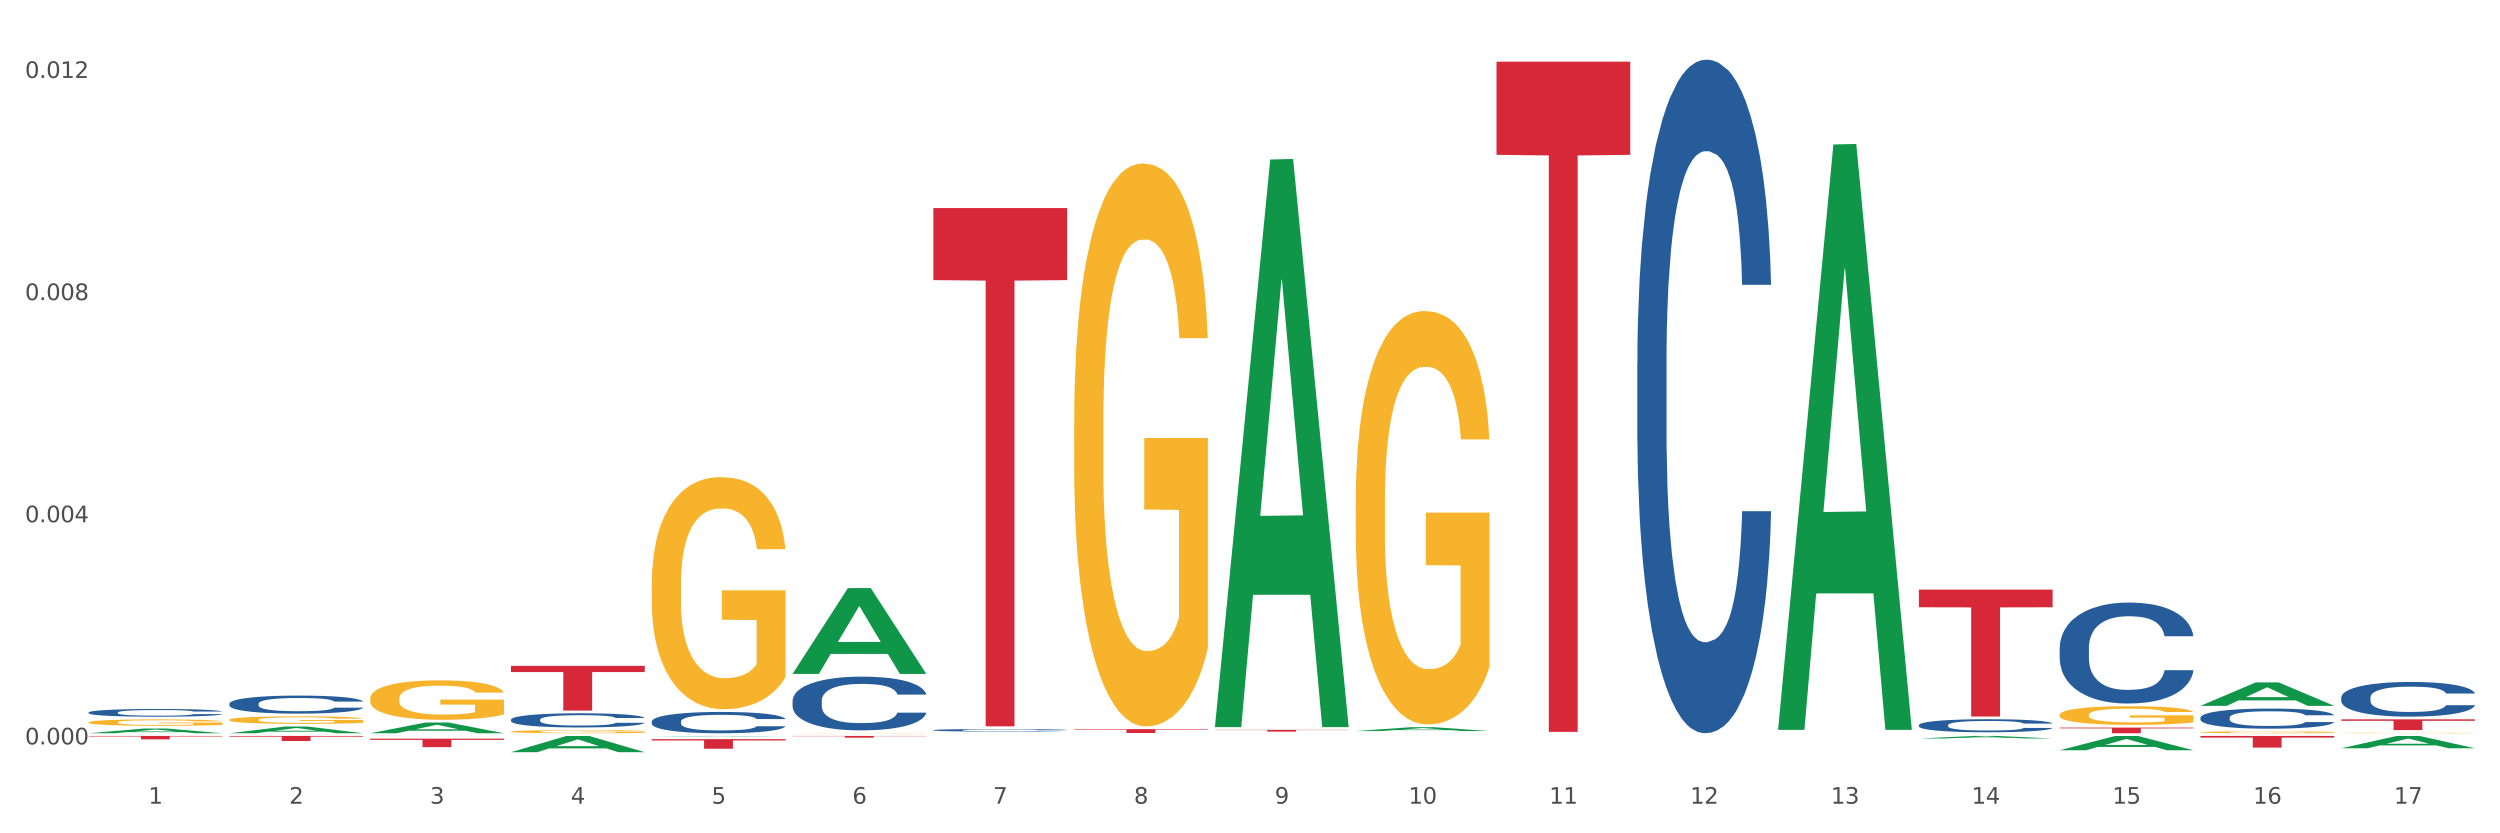 <?xml version="1.0" encoding="utf-8" standalone="no"?>
<!DOCTYPE svg PUBLIC "-//W3C//DTD SVG 1.1//EN"
  "http://www.w3.org/Graphics/SVG/1.1/DTD/svg11.dtd">
<svg xmlns:xlink="http://www.w3.org/1999/xlink" width="1080pt" height="360pt" viewBox="0 0 1080 360" xmlns="http://www.w3.org/2000/svg" version="1.1">
 <rect x="0" y="0" width="1080" height="360" fill="#333333" stroke="none"/>
 <defs>
  <style type="text/css">*{stroke-linejoin: round; stroke-linecap: butt}</style>
 </defs>
 <g id="figure_1">
  <g id="patch_1">
   <path d="M 0 360 
L 1080 360 
L 1080 0 
L 0 0 
z
" style="fill: #ffffff; stroke: #ffffff; stroke-linejoin: miter"/>
  </g>
  <g id="axes_1">
   <g id="matplotlib.axis_1">
    <g id="xtick_1">
     <g id="text_1">
      <!-- 1 -->
      <g style="fill: #4d4d4d" transform="translate(64.119 347.204) scale(0.096 -0.096)">
       <defs>
        <path id="DejaVuSans-31" d="M 794 531 
L 1825 531 
L 1825 4091 
L 703 3866 
L 703 4441 
L 1819 4666 
L 2450 4666 
L 2450 531 
L 3481 531 
L 3481 0 
L 794 0 
L 794 531 
z
" transform="scale(0.016)"/>
       </defs>
       <use xlink:href="#DejaVuSans-31"/>
      </g>
     </g>
    </g>
    <g id="xtick_2">
     <g id="text_2">
      <!-- 2 -->
      <g style="fill: #4d4d4d" transform="translate(124.94 347.204) scale(0.096 -0.096)">
       <defs>
        <path id="DejaVuSans-32" d="M 1228 531 
L 3431 531 
L 3431 0 
L 469 0 
L 469 531 
Q 828 903 1448 1529 
Q 2069 2156 2228 2338 
Q 2531 2678 2651 2914 
Q 2772 3150 2772 3378 
Q 2772 3750 2511 3984 
Q 2250 4219 1831 4219 
Q 1534 4219 1204 4116 
Q 875 4013 500 3803 
L 500 4441 
Q 881 4594 1212 4672 
Q 1544 4750 1819 4750 
Q 2544 4750 2975 4387 
Q 3406 4025 3406 3419 
Q 3406 3131 3298 2873 
Q 3191 2616 2906 2266 
Q 2828 2175 2409 1742 
Q 1991 1309 1228 531 
z
" transform="scale(0.016)"/>
       </defs>
       <use xlink:href="#DejaVuSans-32"/>
      </g>
     </g>
    </g>
    <g id="xtick_3">
     <g id="text_3">
      <!-- 3 -->
      <g style="fill: #4d4d4d" transform="translate(185.761 347.204) scale(0.096 -0.096)">
       <defs>
        <path id="DejaVuSans-33" d="M 2597 2516 
Q 3050 2419 3304 2112 
Q 3559 1806 3559 1356 
Q 3559 666 3084 287 
Q 2609 -91 1734 -91 
Q 1441 -91 1130 -33 
Q 819 25 488 141 
L 488 750 
Q 750 597 1062 519 
Q 1375 441 1716 441 
Q 2309 441 2620 675 
Q 2931 909 2931 1356 
Q 2931 1769 2642 2001 
Q 2353 2234 1838 2234 
L 1294 2234 
L 1294 2753 
L 1863 2753 
Q 2328 2753 2575 2939 
Q 2822 3125 2822 3475 
Q 2822 3834 2567 4026 
Q 2313 4219 1838 4219 
Q 1578 4219 1281 4162 
Q 984 4106 628 3988 
L 628 4550 
Q 988 4650 1302 4700 
Q 1616 4750 1894 4750 
Q 2613 4750 3031 4423 
Q 3450 4097 3450 3541 
Q 3450 3153 3228 2886 
Q 3006 2619 2597 2516 
z
" transform="scale(0.016)"/>
       </defs>
       <use xlink:href="#DejaVuSans-33"/>
      </g>
     </g>
    </g>
    <g id="xtick_4">
     <g id="text_4">
      <!-- 4 -->
      <g style="fill: #4d4d4d" transform="translate(246.582 347.204) scale(0.096 -0.096)">
       <defs>
        <path id="DejaVuSans-34" d="M 2419 4116 
L 825 1625 
L 2419 1625 
L 2419 4116 
z
M 2253 4666 
L 3047 4666 
L 3047 1625 
L 3713 1625 
L 3713 1100 
L 3047 1100 
L 3047 0 
L 2419 0 
L 2419 1100 
L 313 1100 
L 313 1709 
L 2253 4666 
z
" transform="scale(0.016)"/>
       </defs>
       <use xlink:href="#DejaVuSans-34"/>
      </g>
     </g>
    </g>
    <g id="xtick_5">
     <g id="text_5">
      <!-- 5 -->
      <g style="fill: #4d4d4d" transform="translate(307.403 347.204) scale(0.096 -0.096)">
       <defs>
        <path id="DejaVuSans-35" d="M 691 4666 
L 3169 4666 
L 3169 4134 
L 1269 4134 
L 1269 2991 
Q 1406 3038 1543 3061 
Q 1681 3084 1819 3084 
Q 2600 3084 3056 2656 
Q 3513 2228 3513 1497 
Q 3513 744 3044 326 
Q 2575 -91 1722 -91 
Q 1428 -91 1123 -41 
Q 819 9 494 109 
L 494 744 
Q 775 591 1075 516 
Q 1375 441 1709 441 
Q 2250 441 2565 725 
Q 2881 1009 2881 1497 
Q 2881 1984 2565 2268 
Q 2250 2553 1709 2553 
Q 1456 2553 1204 2497 
Q 953 2441 691 2322 
L 691 4666 
z
" transform="scale(0.016)"/>
       </defs>
       <use xlink:href="#DejaVuSans-35"/>
      </g>
     </g>
    </g>
    <g id="xtick_6">
     <g id="text_6">
      <!-- 6 -->
      <g style="fill: #4d4d4d" transform="translate(368.224 347.204) scale(0.096 -0.096)">
       <defs>
        <path id="DejaVuSans-36" d="M 2113 2584 
Q 1688 2584 1439 2293 
Q 1191 2003 1191 1497 
Q 1191 994 1439 701 
Q 1688 409 2113 409 
Q 2538 409 2786 701 
Q 3034 994 3034 1497 
Q 3034 2003 2786 2293 
Q 2538 2584 2113 2584 
z
M 3366 4563 
L 3366 3988 
Q 3128 4100 2886 4159 
Q 2644 4219 2406 4219 
Q 1781 4219 1451 3797 
Q 1122 3375 1075 2522 
Q 1259 2794 1537 2939 
Q 1816 3084 2150 3084 
Q 2853 3084 3261 2657 
Q 3669 2231 3669 1497 
Q 3669 778 3244 343 
Q 2819 -91 2113 -91 
Q 1303 -91 875 529 
Q 447 1150 447 2328 
Q 447 3434 972 4092 
Q 1497 4750 2381 4750 
Q 2619 4750 2861 4703 
Q 3103 4656 3366 4563 
z
" transform="scale(0.016)"/>
       </defs>
       <use xlink:href="#DejaVuSans-36"/>
      </g>
     </g>
    </g>
    <g id="xtick_7">
     <g id="text_7">
      <!-- 7 -->
      <g style="fill: #4d4d4d" transform="translate(429.045 347.204) scale(0.096 -0.096)">
       <defs>
        <path id="DejaVuSans-37" d="M 525 4666 
L 3525 4666 
L 3525 4397 
L 1831 0 
L 1172 0 
L 2766 4134 
L 525 4134 
L 525 4666 
z
" transform="scale(0.016)"/>
       </defs>
       <use xlink:href="#DejaVuSans-37"/>
      </g>
     </g>
    </g>
    <g id="xtick_8">
     <g id="text_8">
      <!-- 8 -->
      <g style="fill: #4d4d4d" transform="translate(489.866 347.204) scale(0.096 -0.096)">
       <defs>
        <path id="DejaVuSans-38" d="M 2034 2216 
Q 1584 2216 1326 1975 
Q 1069 1734 1069 1313 
Q 1069 891 1326 650 
Q 1584 409 2034 409 
Q 2484 409 2743 651 
Q 3003 894 3003 1313 
Q 3003 1734 2745 1975 
Q 2488 2216 2034 2216 
z
M 1403 2484 
Q 997 2584 770 2862 
Q 544 3141 544 3541 
Q 544 4100 942 4425 
Q 1341 4750 2034 4750 
Q 2731 4750 3128 4425 
Q 3525 4100 3525 3541 
Q 3525 3141 3298 2862 
Q 3072 2584 2669 2484 
Q 3125 2378 3379 2068 
Q 3634 1759 3634 1313 
Q 3634 634 3220 271 
Q 2806 -91 2034 -91 
Q 1263 -91 848 271 
Q 434 634 434 1313 
Q 434 1759 690 2068 
Q 947 2378 1403 2484 
z
M 1172 3481 
Q 1172 3119 1398 2916 
Q 1625 2713 2034 2713 
Q 2441 2713 2670 2916 
Q 2900 3119 2900 3481 
Q 2900 3844 2670 4047 
Q 2441 4250 2034 4250 
Q 1625 4250 1398 4047 
Q 1172 3844 1172 3481 
z
" transform="scale(0.016)"/>
       </defs>
       <use xlink:href="#DejaVuSans-38"/>
      </g>
     </g>
    </g>
    <g id="xtick_9">
     <g id="text_9">
      <!-- 9 -->
      <g style="fill: #4d4d4d" transform="translate(550.688 347.204) scale(0.096 -0.096)">
       <defs>
        <path id="DejaVuSans-39" d="M 703 97 
L 703 672 
Q 941 559 1184 500 
Q 1428 441 1663 441 
Q 2288 441 2617 861 
Q 2947 1281 2994 2138 
Q 2813 1869 2534 1725 
Q 2256 1581 1919 1581 
Q 1219 1581 811 2004 
Q 403 2428 403 3163 
Q 403 3881 828 4315 
Q 1253 4750 1959 4750 
Q 2769 4750 3195 4129 
Q 3622 3509 3622 2328 
Q 3622 1225 3098 567 
Q 2575 -91 1691 -91 
Q 1453 -91 1209 -44 
Q 966 3 703 97 
z
M 1959 2075 
Q 2384 2075 2632 2365 
Q 2881 2656 2881 3163 
Q 2881 3666 2632 3958 
Q 2384 4250 1959 4250 
Q 1534 4250 1286 3958 
Q 1038 3666 1038 3163 
Q 1038 2656 1286 2365 
Q 1534 2075 1959 2075 
z
" transform="scale(0.016)"/>
       </defs>
       <use xlink:href="#DejaVuSans-39"/>
      </g>
     </g>
    </g>
    <g id="xtick_10">
     <g id="text_10">
      <!-- 10 -->
      <g style="fill: #4d4d4d" transform="translate(608.455 347.204) scale(0.096 -0.096)">
       <defs>
        <path id="DejaVuSans-30" d="M 2034 4250 
Q 1547 4250 1301 3770 
Q 1056 3291 1056 2328 
Q 1056 1369 1301 889 
Q 1547 409 2034 409 
Q 2525 409 2770 889 
Q 3016 1369 3016 2328 
Q 3016 3291 2770 3770 
Q 2525 4250 2034 4250 
z
M 2034 4750 
Q 2819 4750 3233 4129 
Q 3647 3509 3647 2328 
Q 3647 1150 3233 529 
Q 2819 -91 2034 -91 
Q 1250 -91 836 529 
Q 422 1150 422 2328 
Q 422 3509 836 4129 
Q 1250 4750 2034 4750 
z
" transform="scale(0.016)"/>
       </defs>
       <use xlink:href="#DejaVuSans-31"/>
       <use xlink:href="#DejaVuSans-30" transform="translate(63.623 0)"/>
      </g>
     </g>
    </g>
    <g id="xtick_11">
     <g id="text_11">
      <!-- 11 -->
      <g style="fill: #4d4d4d" transform="translate(669.276 347.204) scale(0.096 -0.096)">
       <use xlink:href="#DejaVuSans-31"/>
       <use xlink:href="#DejaVuSans-31" transform="translate(63.623 0)"/>
      </g>
     </g>
    </g>
    <g id="xtick_12">
     <g id="text_12">
      <!-- 12 -->
      <g style="fill: #4d4d4d" transform="translate(730.097 347.204) scale(0.096 -0.096)">
       <use xlink:href="#DejaVuSans-31"/>
       <use xlink:href="#DejaVuSans-32" transform="translate(63.623 0)"/>
      </g>
     </g>
    </g>
    <g id="xtick_13">
     <g id="text_13">
      <!-- 13 -->
      <g style="fill: #4d4d4d" transform="translate(790.918 347.204) scale(0.096 -0.096)">
       <use xlink:href="#DejaVuSans-31"/>
       <use xlink:href="#DejaVuSans-33" transform="translate(63.623 0)"/>
      </g>
     </g>
    </g>
    <g id="xtick_14">
     <g id="text_14">
      <!-- 14 -->
      <g style="fill: #4d4d4d" transform="translate(851.739 347.204) scale(0.096 -0.096)">
       <use xlink:href="#DejaVuSans-31"/>
       <use xlink:href="#DejaVuSans-34" transform="translate(63.623 0)"/>
      </g>
     </g>
    </g>
    <g id="xtick_15">
     <g id="text_15">
      <!-- 15 -->
      <g style="fill: #4d4d4d" transform="translate(912.56 347.204) scale(0.096 -0.096)">
       <use xlink:href="#DejaVuSans-31"/>
       <use xlink:href="#DejaVuSans-35" transform="translate(63.623 0)"/>
      </g>
     </g>
    </g>
    <g id="xtick_16">
     <g id="text_16">
      <!-- 16 -->
      <g style="fill: #4d4d4d" transform="translate(973.381 347.204) scale(0.096 -0.096)">
       <use xlink:href="#DejaVuSans-31"/>
       <use xlink:href="#DejaVuSans-36" transform="translate(63.623 0)"/>
      </g>
     </g>
    </g>
    <g id="xtick_17">
     <g id="text_17">
      <!-- 17 -->
      <g style="fill: #4d4d4d" transform="translate(1034.202 347.204) scale(0.096 -0.096)">
       <use xlink:href="#DejaVuSans-31"/>
       <use xlink:href="#DejaVuSans-37" transform="translate(63.623 0)"/>
      </g>
     </g>
    </g>
    <g id="xtick_18"/>
    <g id="xtick_19"/>
    <g id="xtick_20"/>
    <g id="xtick_21"/>
    <g id="xtick_22"/>
    <g id="xtick_23"/>
    <g id="xtick_24"/>
    <g id="xtick_25"/>
    <g id="xtick_26"/>
    <g id="xtick_27"/>
    <g id="xtick_28"/>
    <g id="xtick_29"/>
    <g id="xtick_30"/>
    <g id="xtick_31"/>
    <g id="xtick_32"/>
    <g id="xtick_33"/>
   </g>
   <g id="matplotlib.axis_2">
    <g id="ytick_1">
     <g id="text_18">
      <!-- 0.000 -->
      <g style="fill: #4d4d4d" transform="translate(10.8 321.583) scale(0.096 -0.096)">
       <defs>
        <path id="DejaVuSans-2e" d="M 684 794 
L 1344 794 
L 1344 0 
L 684 0 
L 684 794 
z
" transform="scale(0.016)"/>
       </defs>
       <use xlink:href="#DejaVuSans-30"/>
       <use xlink:href="#DejaVuSans-2e" transform="translate(63.623 0)"/>
       <use xlink:href="#DejaVuSans-30" transform="translate(95.41 0)"/>
       <use xlink:href="#DejaVuSans-30" transform="translate(159.033 0)"/>
       <use xlink:href="#DejaVuSans-30" transform="translate(222.656 0)"/>
      </g>
     </g>
    </g>
    <g id="ytick_2">
     <g id="text_19">
      <!-- 0.004 -->
      <g style="fill: #4d4d4d" transform="translate(10.8 225.615) scale(0.096 -0.096)">
       <use xlink:href="#DejaVuSans-30"/>
       <use xlink:href="#DejaVuSans-2e" transform="translate(63.623 0)"/>
       <use xlink:href="#DejaVuSans-30" transform="translate(95.41 0)"/>
       <use xlink:href="#DejaVuSans-30" transform="translate(159.033 0)"/>
       <use xlink:href="#DejaVuSans-34" transform="translate(222.656 0)"/>
      </g>
     </g>
    </g>
    <g id="ytick_3">
     <g id="text_20">
      <!-- 0.008 -->
      <g style="fill: #4d4d4d" transform="translate(10.8 129.648) scale(0.096 -0.096)">
       <use xlink:href="#DejaVuSans-30"/>
       <use xlink:href="#DejaVuSans-2e" transform="translate(63.623 0)"/>
       <use xlink:href="#DejaVuSans-30" transform="translate(95.41 0)"/>
       <use xlink:href="#DejaVuSans-30" transform="translate(159.033 0)"/>
       <use xlink:href="#DejaVuSans-38" transform="translate(222.656 0)"/>
      </g>
     </g>
    </g>
    <g id="ytick_4">
     <g id="text_21">
      <!-- 0.012 -->
      <g style="fill: #4d4d4d" transform="translate(10.8 33.68) scale(0.096 -0.096)">
       <use xlink:href="#DejaVuSans-30"/>
       <use xlink:href="#DejaVuSans-2e" transform="translate(63.623 0)"/>
       <use xlink:href="#DejaVuSans-30" transform="translate(95.41 0)"/>
       <use xlink:href="#DejaVuSans-31" transform="translate(159.033 0)"/>
       <use xlink:href="#DejaVuSans-32" transform="translate(222.656 0)"/>
      </g>
     </g>
    </g>
    <g id="ytick_5"/>
    <g id="ytick_6"/>
    <g id="ytick_7"/>
   </g>
   <g id="PolyCollection_1">
    <path d="M 38.283 316.763 
L 38.343 316.761 
L 62.169 314.723 
L 72.058 314.721 
L 96.063 316.767 
L 84.626 316.767 
L 79.444 316.291 
L 54.843 316.291 
L 54.664 316.298 
L 49.66 316.767 
L 38.283 316.767 
L 38.283 316.763 
L 57.94 316.006 
L 76.346 316.005 
L 67.233 315.157 
L 67.113 315.153 
L 66.994 315.159 
L 57.881 316.005 
L 57.94 316.006 
L 38.283 316.763 
z
" clip-path="url(#pdf60592fb7)" style="fill: #109648"/>
    <path d="M 99.104 316.762 
L 99.164 316.759 
L 122.99 313.877 
L 132.879 313.874 
L 156.884 316.767 
L 145.447 316.767 
L 140.265 316.093 
L 115.664 316.093 
L 115.485 316.104 
L 110.481 316.767 
L 99.104 316.767 
L 99.104 316.762 
L 118.761 315.691 
L 137.167 315.689 
L 128.054 314.491 
L 127.934 314.485 
L 127.815 314.493 
L 118.702 315.689 
L 118.761 315.691 
L 99.104 316.762 
z
" clip-path="url(#pdf60592fb7)" style="fill: #109648"/>
    <path d="M 464.03 314.981 
L 521.81 314.981 
L 521.81 315.213 
L 499.082 315.215 
L 499.082 316.653 
L 486.622 316.653 
L 486.622 315.215 
L 464.03 315.213 
L 464.03 314.982 
L 464.03 314.981 
z
" clip-path="url(#pdf60592fb7)" style="fill: #d62839"/>
    <path d="M 403.209 89.899 
L 460.989 89.899 
L 460.989 121.009 
L 438.261 121.219 
L 438.261 313.764 
L 425.801 313.764 
L 425.801 121.219 
L 403.209 121.009 
L 403.209 90.11 
L 403.209 89.899 
z
" clip-path="url(#pdf60592fb7)" style="fill: #d62839"/>
    <path d="M 342.388 317.936 
L 400.168 317.936 
L 400.168 318.037 
L 377.44 318.038 
L 377.44 318.665 
L 364.98 318.665 
L 364.98 318.038 
L 342.388 318.037 
L 342.388 317.937 
L 342.388 317.936 
z
" clip-path="url(#pdf60592fb7)" style="fill: #d62839"/>
    <path d="M 281.567 319.298 
L 339.347 319.298 
L 339.347 319.876 
L 316.619 319.88 
L 316.619 323.462 
L 304.159 323.462 
L 304.159 319.88 
L 281.567 319.876 
L 281.567 319.302 
L 281.567 319.298 
z
" clip-path="url(#pdf60592fb7)" style="fill: #d62839"/>
    <path d="M 220.746 287.644 
L 278.526 287.644 
L 278.526 290.33 
L 255.798 290.348 
L 255.798 306.971 
L 243.338 306.971 
L 243.338 290.348 
L 220.746 290.33 
L 220.746 287.662 
L 220.746 287.644 
z
" clip-path="url(#pdf60592fb7)" style="fill: #d62839"/>
    <path d="M 159.925 319.107 
L 217.705 319.107 
L 217.705 319.616 
L 194.977 319.619 
L 194.977 322.766 
L 182.517 322.766 
L 182.517 319.619 
L 159.925 319.616 
L 159.925 319.11 
L 159.925 319.107 
z
" clip-path="url(#pdf60592fb7)" style="fill: #d62839"/>
    <path d="M 524.851 315.292 
L 582.632 315.292 
L 582.632 315.398 
L 559.903 315.399 
L 559.903 316.056 
L 547.443 316.056 
L 547.443 315.399 
L 524.851 315.398 
L 524.851 315.293 
L 524.851 315.292 
z
" clip-path="url(#pdf60592fb7)" style="fill: #d62839"/>
    <path d="M 646.494 26.65 
L 704.274 26.65 
L 704.274 66.885 
L 681.545 67.156 
L 681.545 316.177 
L 669.085 316.177 
L 669.085 67.156 
L 646.494 66.885 
L 646.494 26.922 
L 646.494 26.65 
z
" clip-path="url(#pdf60592fb7)" style="fill: #d62839"/>
    <path d="M 889.778 314.312 
L 947.558 314.312 
L 947.558 314.653 
L 924.829 314.656 
L 924.829 316.767 
L 912.37 316.767 
L 912.37 314.656 
L 889.778 314.653 
L 889.778 314.314 
L 889.778 314.312 
z
" clip-path="url(#pdf60592fb7)" style="fill: #d62839"/>
    <path d="M 828.957 254.721 
L 886.737 254.721 
L 886.737 262.338 
L 864.008 262.389 
L 864.008 309.534 
L 851.549 309.534 
L 851.549 262.389 
L 828.957 262.338 
L 828.957 254.772 
L 828.957 254.721 
z
" clip-path="url(#pdf60592fb7)" style="fill: #d62839"/>
    <path d="M 889.778 279.9 
L 889.846 279.86 
L 889.846 278.745 
L 890.051 277.231 
L 890.802 274.442 
L 891.759 272.331 
L 893.398 269.861 
L 894.286 268.826 
L 895.447 267.67 
L 897.837 265.798 
L 900.569 264.205 
L 902.481 263.328 
L 903.916 262.771 
L 907.126 261.775 
L 908.97 261.337 
L 910.882 260.978 
L 912.521 260.739 
L 915.253 260.46 
L 917.439 260.341 
L 919.966 260.301 
L 922.083 260.341 
L 924.883 260.5 
L 928.981 260.978 
L 930.552 261.257 
L 932.669 261.735 
L 934.854 262.372 
L 936.63 263.01 
L 938.679 263.926 
L 940.796 265.121 
L 942.845 266.635 
L 944.28 268.029 
L 945.441 269.503 
L 946.465 271.295 
L 947.216 273.247 
L 947.558 274.881 
L 935.059 274.881 
L 934.718 273.407 
L 934.035 271.813 
L 933.352 270.738 
L 932.601 269.861 
L 931.44 268.865 
L 930.415 268.228 
L 928.708 267.471 
L 927.137 266.993 
L 925.839 266.714 
L 924.268 266.475 
L 920.922 266.236 
L 918.531 266.236 
L 917.029 266.316 
L 915.185 266.515 
L 913.614 266.794 
L 911.77 267.272 
L 910.336 267.79 
L 908.901 268.467 
L 908.082 268.945 
L 906.852 269.821 
L 906.033 270.538 
L 904.94 271.773 
L 904.325 272.65 
L 903.233 274.92 
L 902.754 276.593 
L 902.55 277.749 
L 902.413 279.023 
L 902.413 285.238 
L 902.823 288.026 
L 903.164 289.221 
L 903.711 290.576 
L 904.735 292.328 
L 906.238 294.041 
L 907.809 295.276 
L 909.106 296.033 
L 910.336 296.591 
L 911.565 297.029 
L 913.067 297.427 
L 914.297 297.666 
L 916.141 297.905 
L 918.326 298.025 
L 920.034 298.025 
L 923.517 297.826 
L 925.088 297.627 
L 926.59 297.348 
L 928.23 296.91 
L 929.527 296.432 
L 930.279 296.073 
L 931.508 295.316 
L 932.464 294.519 
L 933.284 293.603 
L 933.83 292.807 
L 934.445 291.611 
L 934.923 290.257 
L 935.059 289.54 
L 947.558 289.54 
L 947.285 290.974 
L 946.807 292.368 
L 945.85 294.241 
L 945.099 295.316 
L 943.938 296.631 
L 942.709 297.746 
L 941.001 298.981 
L 939.43 299.897 
L 937.791 300.694 
L 936.016 301.411 
L 932.806 302.407 
L 931.644 302.686 
L 929.186 303.164 
L 927.273 303.443 
L 924.473 303.721 
L 921.605 303.881 
L 918.6 303.921 
L 915.936 303.841 
L 912.999 303.602 
L 911.155 303.363 
L 909.106 303.004 
L 906.716 302.447 
L 904.462 301.769 
L 902.345 300.973 
L 900.364 300.057 
L 898.52 299.021 
L 896.13 297.308 
L 894.354 295.635 
L 893.056 294.081 
L 892.168 292.767 
L 891.28 291.094 
L 890.802 289.938 
L 890.051 287.15 
L 889.778 284.561 
L 889.778 279.9 
z
" clip-path="url(#pdf60592fb7)" style="fill: #255c99"/>
    <path d="M 585.673 315.812 
L 585.732 315.811 
L 609.559 314.146 
L 619.447 314.145 
L 643.453 315.816 
L 632.016 315.816 
L 626.833 315.426 
L 602.232 315.426 
L 602.053 315.433 
L 597.05 315.816 
L 585.673 315.816 
L 585.673 315.812 
L 605.33 315.194 
L 623.736 315.193 
L 614.622 314.501 
L 614.503 314.498 
L 614.384 314.502 
L 605.27 315.193 
L 605.33 315.194 
L 585.673 315.812 
z
" clip-path="url(#pdf60592fb7)" style="fill: #109648"/>
    <path d="M 524.851 313.663 
L 524.911 313.432 
L 548.738 68.905 
L 558.626 68.674 
L 582.632 314.123 
L 571.195 314.123 
L 566.012 256.967 
L 541.411 256.967 
L 541.232 257.889 
L 536.229 314.123 
L 524.851 314.123 
L 524.851 313.663 
L 544.509 222.858 
L 562.915 222.627 
L 553.801 120.991 
L 553.682 120.53 
L 553.563 121.221 
L 544.449 222.627 
L 544.509 222.858 
L 524.851 313.663 
z
" clip-path="url(#pdf60592fb7)" style="fill: #109648"/>
    <path d="M 1011.42 323.254 
L 1011.48 323.249 
L 1035.306 317.941 
L 1045.194 317.936 
L 1069.2 323.264 
L 1057.763 323.264 
L 1052.581 322.023 
L 1027.98 322.023 
L 1027.801 322.044 
L 1022.797 323.264 
L 1011.42 323.264 
L 1011.42 323.254 
L 1031.077 321.283 
L 1049.483 321.278 
L 1040.37 319.072 
L 1040.25 319.062 
L 1040.131 319.077 
L 1031.018 321.278 
L 1031.077 321.283 
L 1011.42 323.254 
z
" clip-path="url(#pdf60592fb7)" style="fill: #109648"/>
    <path d="M 281.567 318.129 
L 281.627 318.128 
L 305.454 317.936 
L 315.342 317.936 
L 339.347 318.129 
L 327.91 318.129 
L 322.728 318.084 
L 298.127 318.084 
L 297.948 318.085 
L 292.945 318.129 
L 281.567 318.129 
L 281.567 318.129 
L 301.224 318.057 
L 319.631 318.057 
L 310.517 317.977 
L 310.398 317.977 
L 310.279 317.977 
L 301.165 318.057 
L 301.224 318.057 
L 281.567 318.129 
z
" clip-path="url(#pdf60592fb7)" style="fill: #109648"/>
    <path d="M 342.388 291.069 
L 342.448 291.034 
L 366.275 254.064 
L 376.163 254.029 
L 400.168 291.138 
L 388.731 291.138 
L 383.549 282.497 
L 358.948 282.497 
L 358.769 282.636 
L 353.766 291.138 
L 342.388 291.138 
L 342.388 291.069 
L 362.045 277.34 
L 380.452 277.305 
L 371.338 261.938 
L 371.219 261.869 
L 371.1 261.973 
L 361.986 277.305 
L 362.045 277.34 
L 342.388 291.069 
z
" clip-path="url(#pdf60592fb7)" style="fill: #109648"/>
    <path d="M 950.599 304.912 
L 950.658 304.902 
L 974.485 294.799 
L 984.373 294.789 
L 1008.379 304.931 
L 996.942 304.931 
L 991.76 302.569 
L 967.159 302.569 
L 966.98 302.607 
L 961.976 304.931 
L 950.599 304.931 
L 950.599 304.912 
L 970.256 301.16 
L 988.662 301.15 
L 979.549 296.951 
L 979.429 296.932 
L 979.31 296.961 
L 970.196 301.15 
L 970.256 301.16 
L 950.599 304.912 
z
" clip-path="url(#pdf60592fb7)" style="fill: #109648"/>
    <path d="M 889.778 324.108 
L 889.837 324.103 
L 913.664 317.942 
L 923.552 317.936 
L 947.558 324.12 
L 936.121 324.12 
L 930.939 322.68 
L 906.337 322.68 
L 906.159 322.703 
L 901.155 324.12 
L 889.778 324.12 
L 889.778 324.108 
L 909.435 321.821 
L 927.841 321.815 
L 918.727 319.254 
L 918.608 319.242 
L 918.489 319.26 
L 909.375 321.815 
L 909.435 321.821 
L 889.778 324.108 
z
" clip-path="url(#pdf60592fb7)" style="fill: #109648"/>
    <path d="M 828.957 319.023 
L 829.016 319.022 
L 852.843 317.937 
L 862.731 317.936 
L 886.737 319.025 
L 875.3 319.025 
L 870.118 318.771 
L 845.516 318.771 
L 845.338 318.776 
L 840.334 319.025 
L 828.957 319.025 
L 828.957 319.023 
L 848.614 318.62 
L 867.02 318.619 
L 857.906 318.168 
L 857.787 318.166 
L 857.668 318.169 
L 848.554 318.619 
L 848.614 318.62 
L 828.957 319.023 
z
" clip-path="url(#pdf60592fb7)" style="fill: #109648"/>
    <path d="M 768.136 314.814 
L 768.195 314.576 
L 792.022 62.415 
L 801.91 62.177 
L 825.916 315.289 
L 814.479 315.289 
L 809.297 256.349 
L 784.695 256.349 
L 784.517 257.299 
L 779.513 315.289 
L 768.136 315.289 
L 768.136 314.814 
L 787.793 221.175 
L 806.199 220.937 
L 797.085 116.127 
L 796.966 115.652 
L 796.847 116.365 
L 787.733 220.937 
L 787.793 221.175 
L 768.136 314.814 
z
" clip-path="url(#pdf60592fb7)" style="fill: #109648"/>
    <path d="M 950.599 310.004 
L 950.667 309.996 
L 950.667 309.774 
L 950.872 309.472 
L 951.623 308.917 
L 952.58 308.496 
L 954.219 308.004 
L 955.107 307.798 
L 956.268 307.568 
L 958.658 307.195 
L 961.39 306.877 
L 963.302 306.703 
L 964.737 306.592 
L 967.947 306.393 
L 969.791 306.306 
L 971.703 306.234 
L 973.342 306.187 
L 976.074 306.131 
L 978.26 306.107 
L 980.787 306.1 
L 982.904 306.107 
L 985.704 306.139 
L 989.802 306.234 
L 991.373 306.29 
L 993.49 306.385 
L 995.676 306.512 
L 997.451 306.639 
L 999.5 306.822 
L 1001.617 307.06 
L 1003.666 307.361 
L 1005.101 307.639 
L 1006.262 307.933 
L 1007.286 308.29 
L 1008.037 308.679 
L 1008.379 309.004 
L 995.88 309.004 
L 995.539 308.71 
L 994.856 308.393 
L 994.173 308.179 
L 993.422 308.004 
L 992.261 307.806 
L 991.236 307.679 
L 989.529 307.528 
L 987.958 307.433 
L 986.66 307.377 
L 985.089 307.33 
L 981.743 307.282 
L 979.352 307.282 
L 977.85 307.298 
L 976.006 307.337 
L 974.435 307.393 
L 972.591 307.488 
L 971.157 307.591 
L 969.722 307.726 
L 968.903 307.822 
L 967.673 307.996 
L 966.854 308.139 
L 965.761 308.385 
L 965.146 308.56 
L 964.054 309.012 
L 963.576 309.345 
L 963.371 309.575 
L 963.234 309.829 
L 963.234 311.067 
L 963.644 311.623 
L 963.985 311.861 
L 964.532 312.13 
L 965.556 312.48 
L 967.059 312.821 
L 968.63 313.067 
L 969.927 313.218 
L 971.157 313.329 
L 972.386 313.416 
L 973.889 313.495 
L 975.118 313.543 
L 976.962 313.59 
L 979.147 313.614 
L 980.855 313.614 
L 984.338 313.575 
L 985.909 313.535 
L 987.411 313.479 
L 989.051 313.392 
L 990.348 313.297 
L 991.1 313.225 
L 992.329 313.075 
L 993.285 312.916 
L 994.105 312.733 
L 994.651 312.575 
L 995.266 312.337 
L 995.744 312.067 
L 995.88 311.924 
L 1008.379 311.924 
L 1008.106 312.21 
L 1007.628 312.487 
L 1006.671 312.86 
L 1005.92 313.075 
L 1004.759 313.337 
L 1003.53 313.559 
L 1001.822 313.805 
L 1000.251 313.987 
L 998.612 314.146 
L 996.837 314.289 
L 993.627 314.487 
L 992.466 314.543 
L 990.007 314.638 
L 988.094 314.693 
L 985.294 314.749 
L 982.426 314.781 
L 979.421 314.789 
L 976.757 314.773 
L 973.82 314.725 
L 971.976 314.678 
L 969.927 314.606 
L 967.537 314.495 
L 965.283 314.36 
L 963.166 314.202 
L 961.185 314.019 
L 959.341 313.813 
L 956.951 313.471 
L 955.175 313.138 
L 953.877 312.829 
L 952.989 312.567 
L 952.101 312.234 
L 951.623 312.003 
L 950.872 311.448 
L 950.599 310.932 
L 950.599 310.004 
z
" clip-path="url(#pdf60592fb7)" style="fill: #255c99"/>
    <path d="M 1011.42 301.338 
L 1011.488 301.324 
L 1011.488 300.941 
L 1011.693 300.422 
L 1012.444 299.465 
L 1013.401 298.74 
L 1015.04 297.893 
L 1015.928 297.537 
L 1017.089 297.141 
L 1019.479 296.498 
L 1022.211 295.951 
L 1024.123 295.651 
L 1025.558 295.459 
L 1028.768 295.118 
L 1030.612 294.967 
L 1032.524 294.844 
L 1034.163 294.762 
L 1036.895 294.666 
L 1039.081 294.625 
L 1041.608 294.612 
L 1043.725 294.625 
L 1046.525 294.68 
L 1050.623 294.844 
L 1052.194 294.94 
L 1054.311 295.104 
L 1056.497 295.323 
L 1058.272 295.541 
L 1060.321 295.856 
L 1062.439 296.266 
L 1064.487 296.785 
L 1065.922 297.264 
L 1067.083 297.77 
L 1068.107 298.385 
L 1068.859 299.055 
L 1069.2 299.615 
L 1056.701 299.615 
L 1056.36 299.109 
L 1055.677 298.563 
L 1054.994 298.193 
L 1054.243 297.893 
L 1053.082 297.551 
L 1052.057 297.332 
L 1050.35 297.072 
L 1048.779 296.908 
L 1047.481 296.813 
L 1045.91 296.731 
L 1042.564 296.649 
L 1040.173 296.649 
L 1038.671 296.676 
L 1036.827 296.744 
L 1035.256 296.84 
L 1033.412 297.004 
L 1031.978 297.182 
L 1030.543 297.414 
L 1029.724 297.578 
L 1028.494 297.879 
L 1027.675 298.125 
L 1026.582 298.549 
L 1025.967 298.85 
L 1024.875 299.629 
L 1024.397 300.203 
L 1024.192 300.599 
L 1024.055 301.037 
L 1024.055 303.17 
L 1024.465 304.126 
L 1024.806 304.537 
L 1025.353 305.001 
L 1026.377 305.603 
L 1027.88 306.191 
L 1029.451 306.615 
L 1030.748 306.874 
L 1031.978 307.066 
L 1033.207 307.216 
L 1034.71 307.353 
L 1035.939 307.435 
L 1037.783 307.517 
L 1039.969 307.558 
L 1041.676 307.558 
L 1045.159 307.489 
L 1046.73 307.421 
L 1048.233 307.325 
L 1049.872 307.175 
L 1051.169 307.011 
L 1051.921 306.888 
L 1053.15 306.628 
L 1054.106 306.355 
L 1054.926 306.04 
L 1055.472 305.767 
L 1056.087 305.357 
L 1056.565 304.892 
L 1056.701 304.646 
L 1069.2 304.646 
L 1068.927 305.138 
L 1068.449 305.617 
L 1067.493 306.259 
L 1066.741 306.628 
L 1065.58 307.079 
L 1064.351 307.462 
L 1062.643 307.886 
L 1061.073 308.2 
L 1059.433 308.474 
L 1057.658 308.72 
L 1054.448 309.062 
L 1053.287 309.157 
L 1050.828 309.321 
L 1048.916 309.417 
L 1046.115 309.513 
L 1043.247 309.567 
L 1040.242 309.581 
L 1037.578 309.554 
L 1034.641 309.472 
L 1032.797 309.39 
L 1030.748 309.267 
L 1028.358 309.075 
L 1026.104 308.843 
L 1023.987 308.569 
L 1022.006 308.255 
L 1020.162 307.9 
L 1017.772 307.312 
L 1015.996 306.738 
L 1014.698 306.204 
L 1013.81 305.753 
L 1012.923 305.179 
L 1012.444 304.783 
L 1011.693 303.826 
L 1011.42 302.937 
L 1011.42 301.338 
z
" clip-path="url(#pdf60592fb7)" style="fill: #255c99"/>
    <path d="M 342.388 302.734 
L 342.457 302.713 
L 342.457 302.119 
L 342.662 301.314 
L 343.413 299.83 
L 344.369 298.707 
L 346.008 297.393 
L 346.896 296.842 
L 348.057 296.228 
L 350.447 295.232 
L 353.179 294.384 
L 355.092 293.918 
L 356.526 293.621 
L 359.736 293.091 
L 361.58 292.858 
L 363.492 292.667 
L 365.132 292.54 
L 367.863 292.392 
L 370.049 292.328 
L 372.576 292.307 
L 374.693 292.328 
L 377.493 292.413 
L 381.591 292.667 
L 383.162 292.816 
L 385.279 293.07 
L 387.465 293.409 
L 389.241 293.748 
L 391.29 294.236 
L 393.407 294.871 
L 395.456 295.677 
L 396.89 296.418 
L 398.051 297.203 
L 399.076 298.156 
L 399.827 299.195 
L 400.168 300.064 
L 387.67 300.064 
L 387.328 299.279 
L 386.645 298.432 
L 385.962 297.86 
L 385.211 297.393 
L 384.05 296.863 
L 383.026 296.524 
L 381.318 296.122 
L 379.747 295.867 
L 378.45 295.719 
L 376.879 295.592 
L 373.532 295.465 
L 371.142 295.465 
L 369.639 295.507 
L 367.795 295.613 
L 366.224 295.762 
L 364.38 296.016 
L 362.946 296.291 
L 361.512 296.652 
L 360.692 296.906 
L 359.463 297.372 
L 358.643 297.754 
L 357.55 298.411 
L 356.936 298.877 
L 355.843 300.085 
L 355.365 300.975 
L 355.16 301.589 
L 355.023 302.267 
L 355.023 305.573 
L 355.433 307.057 
L 355.775 307.693 
L 356.321 308.413 
L 357.346 309.346 
L 358.848 310.257 
L 360.419 310.914 
L 361.717 311.317 
L 362.946 311.613 
L 364.175 311.846 
L 365.678 312.058 
L 366.907 312.185 
L 368.751 312.313 
L 370.937 312.376 
L 372.644 312.376 
L 376.127 312.27 
L 377.698 312.164 
L 379.201 312.016 
L 380.84 311.783 
L 382.138 311.528 
L 382.889 311.338 
L 384.118 310.935 
L 385.074 310.511 
L 385.894 310.024 
L 386.44 309.6 
L 387.055 308.964 
L 387.533 308.244 
L 387.67 307.862 
L 400.168 307.862 
L 399.895 308.625 
L 399.417 309.367 
L 398.461 310.363 
L 397.71 310.935 
L 396.549 311.634 
L 395.319 312.228 
L 393.612 312.885 
L 392.041 313.372 
L 390.402 313.796 
L 388.626 314.177 
L 385.416 314.707 
L 384.255 314.856 
L 381.796 315.11 
L 379.884 315.258 
L 377.084 315.407 
L 374.215 315.491 
L 371.21 315.513 
L 368.546 315.47 
L 365.61 315.343 
L 363.766 315.216 
L 361.717 315.025 
L 359.326 314.728 
L 357.072 314.368 
L 354.955 313.944 
L 352.974 313.457 
L 351.13 312.906 
L 348.74 311.995 
L 346.964 311.105 
L 345.667 310.278 
L 344.779 309.579 
L 343.891 308.689 
L 343.413 308.074 
L 342.662 306.591 
L 342.388 305.213 
L 342.388 302.734 
z
" clip-path="url(#pdf60592fb7)" style="fill: #255c99"/>
    <path d="M 403.209 315.432 
L 403.278 315.431 
L 403.278 315.402 
L 403.483 315.364 
L 404.234 315.293 
L 405.19 315.239 
L 406.829 315.176 
L 407.717 315.15 
L 408.878 315.121 
L 411.269 315.073 
L 414 315.032 
L 415.913 315.01 
L 417.347 314.996 
L 420.557 314.971 
L 422.401 314.959 
L 424.313 314.95 
L 425.953 314.944 
L 428.684 314.937 
L 430.87 314.934 
L 433.397 314.933 
L 435.514 314.934 
L 438.314 314.938 
L 442.412 314.95 
L 443.983 314.957 
L 446.1 314.97 
L 448.286 314.986 
L 450.062 315.002 
L 452.111 315.025 
L 454.228 315.056 
L 456.277 315.094 
L 457.711 315.13 
L 458.872 315.167 
L 459.897 315.213 
L 460.648 315.262 
L 460.989 315.304 
L 448.491 315.304 
L 448.149 315.266 
L 447.466 315.226 
L 446.783 315.199 
L 446.032 315.176 
L 444.871 315.151 
L 443.847 315.135 
L 442.139 315.115 
L 440.568 315.103 
L 439.271 315.096 
L 437.7 315.09 
L 434.353 315.084 
L 431.963 315.084 
L 430.46 315.086 
L 428.616 315.091 
L 427.045 315.098 
L 425.201 315.11 
L 423.767 315.124 
L 422.333 315.141 
L 421.513 315.153 
L 420.284 315.175 
L 419.464 315.194 
L 418.372 315.225 
L 417.757 315.247 
L 416.664 315.305 
L 416.186 315.348 
L 415.981 315.377 
L 415.844 315.409 
L 415.844 315.568 
L 416.254 315.638 
L 416.596 315.669 
L 417.142 315.703 
L 418.167 315.748 
L 419.669 315.791 
L 421.24 315.823 
L 422.538 315.842 
L 423.767 315.856 
L 424.996 315.868 
L 426.499 315.878 
L 427.728 315.884 
L 429.572 315.89 
L 431.758 315.893 
L 433.465 315.893 
L 436.949 315.888 
L 438.519 315.883 
L 440.022 315.876 
L 441.661 315.864 
L 442.959 315.852 
L 443.71 315.843 
L 444.939 315.824 
L 445.896 315.804 
L 446.715 315.78 
L 447.262 315.76 
L 447.876 315.73 
L 448.354 315.695 
L 448.491 315.677 
L 460.989 315.677 
L 460.716 315.713 
L 460.238 315.749 
L 459.282 315.797 
L 458.531 315.824 
L 457.37 315.857 
L 456.14 315.886 
L 454.433 315.917 
L 452.862 315.94 
L 451.223 315.961 
L 449.447 315.979 
L 446.237 316.004 
L 445.076 316.011 
L 442.617 316.024 
L 440.705 316.031 
L 437.905 316.038 
L 435.036 316.042 
L 432.031 316.043 
L 429.367 316.041 
L 426.431 316.035 
L 424.587 316.029 
L 422.538 316.02 
L 420.147 316.005 
L 417.893 315.988 
L 415.776 315.968 
L 413.796 315.945 
L 411.952 315.918 
L 409.561 315.875 
L 407.785 315.832 
L 406.488 315.793 
L 405.6 315.759 
L 404.712 315.716 
L 404.234 315.687 
L 403.483 315.616 
L 403.209 315.55 
L 403.209 315.432 
z
" clip-path="url(#pdf60592fb7)" style="fill: #255c99"/>
    <path d="M 707.315 156.514 
L 707.383 156.248 
L 707.383 148.807 
L 707.588 138.708 
L 708.339 120.104 
L 709.295 106.019 
L 710.934 89.542 
L 711.822 82.632 
L 712.983 74.925 
L 715.374 62.434 
L 718.106 51.804 
L 720.018 45.957 
L 721.452 42.237 
L 724.662 35.593 
L 726.506 32.669 
L 728.419 30.277 
L 730.058 28.683 
L 732.79 26.823 
L 734.975 26.025 
L 737.502 25.759 
L 739.62 26.025 
L 742.42 27.088 
L 746.518 30.277 
L 748.089 32.138 
L 750.206 35.327 
L 752.391 39.579 
L 754.167 43.831 
L 756.216 49.944 
L 758.333 57.917 
L 760.382 68.015 
L 761.816 77.317 
L 762.977 87.15 
L 764.002 99.109 
L 764.753 112.132 
L 765.095 123.028 
L 752.596 123.028 
L 752.255 113.195 
L 751.572 102.564 
L 750.889 95.389 
L 750.137 89.542 
L 748.976 82.898 
L 747.952 78.646 
L 746.244 73.596 
L 744.674 70.407 
L 743.376 68.547 
L 741.805 66.952 
L 738.459 65.358 
L 736.068 65.358 
L 734.566 65.889 
L 732.721 67.218 
L 731.151 69.078 
L 729.307 72.268 
L 727.872 75.722 
L 726.438 80.24 
L 725.619 83.43 
L 724.389 89.276 
L 723.57 94.06 
L 722.477 102.299 
L 721.862 108.145 
L 720.769 123.294 
L 720.291 134.456 
L 720.086 142.163 
L 719.95 150.667 
L 719.95 192.126 
L 720.36 210.729 
L 720.701 218.702 
L 721.247 227.737 
L 722.272 239.431 
L 723.774 250.859 
L 725.345 259.097 
L 726.643 264.147 
L 727.872 267.867 
L 729.102 270.791 
L 730.604 273.448 
L 731.834 275.043 
L 733.678 276.637 
L 735.863 277.435 
L 737.571 277.435 
L 741.054 276.106 
L 742.625 274.777 
L 744.127 272.917 
L 745.766 269.993 
L 747.064 266.804 
L 747.815 264.412 
L 749.045 259.363 
L 750.001 254.048 
L 750.82 247.935 
L 751.367 242.62 
L 751.981 234.647 
L 752.46 225.611 
L 752.596 220.828 
L 765.095 220.828 
L 764.821 230.395 
L 764.343 239.697 
L 763.387 252.187 
L 762.636 259.363 
L 761.475 268.133 
L 760.246 275.574 
L 758.538 283.813 
L 756.967 289.925 
L 755.328 295.241 
L 753.552 300.024 
L 750.342 306.668 
L 749.181 308.529 
L 746.723 311.718 
L 744.81 313.578 
L 742.01 315.438 
L 739.141 316.501 
L 736.136 316.767 
L 733.473 316.236 
L 730.536 314.641 
L 728.692 313.047 
L 726.643 310.655 
L 724.253 306.934 
L 721.999 302.416 
L 719.881 297.101 
L 717.901 290.988 
L 716.057 284.079 
L 713.666 272.651 
L 711.891 261.489 
L 710.593 251.124 
L 709.705 242.354 
L 708.817 231.192 
L 708.339 223.485 
L 707.588 204.882 
L 707.315 187.608 
L 707.315 156.514 
z
" clip-path="url(#pdf60592fb7)" style="fill: #255c99"/>
    <path d="M 828.957 313.232 
L 829.025 313.227 
L 829.025 313.083 
L 829.23 312.887 
L 829.981 312.528 
L 830.937 312.255 
L 832.577 311.936 
L 833.464 311.803 
L 834.626 311.654 
L 837.016 311.412 
L 839.748 311.206 
L 841.66 311.093 
L 843.094 311.021 
L 846.304 310.893 
L 848.149 310.836 
L 850.061 310.79 
L 851.7 310.759 
L 854.432 310.723 
L 856.617 310.707 
L 859.144 310.702 
L 861.262 310.707 
L 864.062 310.728 
L 868.16 310.79 
L 869.731 310.826 
L 871.848 310.887 
L 874.033 310.97 
L 875.809 311.052 
L 877.858 311.17 
L 879.975 311.324 
L 882.024 311.52 
L 883.459 311.7 
L 884.62 311.89 
L 885.644 312.121 
L 886.395 312.373 
L 886.737 312.584 
L 874.238 312.584 
L 873.897 312.394 
L 873.214 312.188 
L 872.531 312.049 
L 871.78 311.936 
L 870.619 311.808 
L 869.594 311.725 
L 867.887 311.628 
L 866.316 311.566 
L 865.018 311.53 
L 863.447 311.499 
L 860.101 311.468 
L 857.71 311.468 
L 856.208 311.479 
L 854.364 311.504 
L 852.793 311.54 
L 850.949 311.602 
L 849.514 311.669 
L 848.08 311.756 
L 847.261 311.818 
L 846.031 311.931 
L 845.212 312.024 
L 844.119 312.183 
L 843.504 312.296 
L 842.411 312.589 
L 841.933 312.805 
L 841.729 312.954 
L 841.592 313.119 
L 841.592 313.921 
L 842.002 314.281 
L 842.343 314.435 
L 842.89 314.61 
L 843.914 314.836 
L 845.417 315.057 
L 846.987 315.217 
L 848.285 315.314 
L 849.514 315.386 
L 850.744 315.443 
L 852.246 315.494 
L 853.476 315.525 
L 855.32 315.556 
L 857.505 315.571 
L 859.213 315.571 
L 862.696 315.546 
L 864.267 315.52 
L 865.769 315.484 
L 867.409 315.427 
L 868.706 315.366 
L 869.457 315.319 
L 870.687 315.222 
L 871.643 315.119 
L 872.463 315.001 
L 873.009 314.898 
L 873.624 314.744 
L 874.102 314.569 
L 874.238 314.476 
L 886.737 314.476 
L 886.464 314.661 
L 885.986 314.841 
L 885.029 315.083 
L 884.278 315.222 
L 883.117 315.391 
L 881.888 315.535 
L 880.18 315.695 
L 878.609 315.813 
L 876.97 315.916 
L 875.194 316.008 
L 871.984 316.137 
L 870.823 316.173 
L 868.365 316.235 
L 866.452 316.271 
L 863.652 316.307 
L 860.784 316.327 
L 857.779 316.332 
L 855.115 316.322 
L 852.178 316.291 
L 850.334 316.26 
L 848.285 316.214 
L 845.895 316.142 
L 843.641 316.055 
L 841.524 315.952 
L 839.543 315.834 
L 837.699 315.7 
L 835.309 315.479 
L 833.533 315.263 
L 832.235 315.062 
L 831.347 314.893 
L 830.459 314.677 
L 829.981 314.528 
L 829.23 314.168 
L 828.957 313.833 
L 828.957 313.232 
z
" clip-path="url(#pdf60592fb7)" style="fill: #255c99"/>
    <path d="M 1011.42 310.75 
L 1069.2 310.75 
L 1069.2 311.396 
L 1046.471 311.4 
L 1046.471 315.399 
L 1034.012 315.399 
L 1034.012 311.4 
L 1011.42 311.396 
L 1011.42 310.754 
L 1011.42 310.75 
z
" clip-path="url(#pdf60592fb7)" style="fill: #d62839"/>
    <path d="M 281.567 311.699 
L 281.636 311.691 
L 281.636 311.456 
L 281.84 311.136 
L 282.592 310.548 
L 283.548 310.102 
L 285.187 309.581 
L 286.075 309.363 
L 287.236 309.119 
L 289.626 308.724 
L 292.358 308.388 
L 294.271 308.203 
L 295.705 308.085 
L 298.915 307.875 
L 300.759 307.783 
L 302.671 307.707 
L 304.31 307.657 
L 307.042 307.598 
L 309.228 307.573 
L 311.755 307.564 
L 313.872 307.573 
L 316.672 307.606 
L 320.77 307.707 
L 322.341 307.766 
L 324.458 307.867 
L 326.644 308.001 
L 328.42 308.136 
L 330.469 308.329 
L 332.586 308.581 
L 334.635 308.901 
L 336.069 309.195 
L 337.23 309.506 
L 338.254 309.884 
L 339.006 310.296 
L 339.347 310.64 
L 326.849 310.64 
L 326.507 310.329 
L 325.824 309.993 
L 325.141 309.766 
L 324.39 309.581 
L 323.229 309.371 
L 322.204 309.237 
L 320.497 309.077 
L 318.926 308.976 
L 317.629 308.917 
L 316.058 308.867 
L 312.711 308.817 
L 310.321 308.817 
L 308.818 308.833 
L 306.974 308.875 
L 305.403 308.934 
L 303.559 309.035 
L 302.125 309.144 
L 300.691 309.287 
L 299.871 309.388 
L 298.642 309.573 
L 297.822 309.724 
L 296.729 309.985 
L 296.115 310.17 
L 295.022 310.649 
L 294.544 311.002 
L 294.339 311.245 
L 294.202 311.514 
L 294.202 312.826 
L 294.612 313.414 
L 294.954 313.666 
L 295.5 313.952 
L 296.524 314.322 
L 298.027 314.683 
L 299.598 314.943 
L 300.896 315.103 
L 302.125 315.221 
L 303.354 315.313 
L 304.857 315.397 
L 306.086 315.448 
L 307.93 315.498 
L 310.116 315.523 
L 311.823 315.523 
L 315.306 315.481 
L 316.877 315.439 
L 318.38 315.38 
L 320.019 315.288 
L 321.317 315.187 
L 322.068 315.112 
L 323.297 314.952 
L 324.253 314.784 
L 325.073 314.59 
L 325.619 314.422 
L 326.234 314.17 
L 326.712 313.884 
L 326.849 313.733 
L 339.347 313.733 
L 339.074 314.036 
L 338.596 314.33 
L 337.64 314.725 
L 336.889 314.952 
L 335.727 315.229 
L 334.498 315.465 
L 332.791 315.725 
L 331.22 315.918 
L 329.581 316.086 
L 327.805 316.238 
L 324.595 316.448 
L 323.434 316.507 
L 320.975 316.608 
L 319.063 316.666 
L 316.263 316.725 
L 313.394 316.759 
L 310.389 316.767 
L 307.725 316.75 
L 304.789 316.7 
L 302.944 316.65 
L 300.896 316.574 
L 298.505 316.456 
L 296.251 316.313 
L 294.134 316.145 
L 292.153 315.952 
L 290.309 315.733 
L 287.919 315.372 
L 286.143 315.019 
L 284.846 314.691 
L 283.958 314.414 
L 283.07 314.061 
L 282.592 313.817 
L 281.84 313.229 
L 281.567 312.683 
L 281.567 311.699 
z
" clip-path="url(#pdf60592fb7)" style="fill: #255c99"/>
    <path d="M 950.599 317.936 
L 1008.379 317.936 
L 1008.379 318.636 
L 985.65 318.641 
L 985.65 322.977 
L 973.191 322.977 
L 973.191 318.641 
L 950.599 318.636 
L 950.599 317.941 
L 950.599 317.936 
z
" clip-path="url(#pdf60592fb7)" style="fill: #d62839"/>
    <path d="M 99.104 303.993 
L 99.172 303.985 
L 99.172 303.786 
L 99.377 303.516 
L 100.129 303.018 
L 101.085 302.641 
L 102.724 302.2 
L 103.612 302.015 
L 104.773 301.809 
L 107.163 301.475 
L 109.895 301.19 
L 111.807 301.034 
L 113.242 300.934 
L 116.452 300.756 
L 118.296 300.678 
L 120.208 300.614 
L 121.847 300.571 
L 124.579 300.522 
L 126.765 300.5 
L 129.292 300.493 
L 131.409 300.5 
L 134.209 300.529 
L 138.307 300.614 
L 139.878 300.664 
L 141.995 300.749 
L 144.181 300.863 
L 145.956 300.977 
L 148.005 301.14 
L 150.123 301.354 
L 152.172 301.624 
L 153.606 301.873 
L 154.767 302.136 
L 155.791 302.456 
L 156.543 302.805 
L 156.884 303.096 
L 144.386 303.096 
L 144.044 302.833 
L 143.361 302.549 
L 142.678 302.357 
L 141.927 302.2 
L 140.766 302.022 
L 139.741 301.909 
L 138.034 301.773 
L 136.463 301.688 
L 135.165 301.638 
L 133.594 301.596 
L 130.248 301.553 
L 127.857 301.553 
L 126.355 301.567 
L 124.511 301.603 
L 122.94 301.653 
L 121.096 301.738 
L 119.662 301.83 
L 118.227 301.951 
L 117.408 302.037 
L 116.179 302.193 
L 115.359 302.321 
L 114.266 302.542 
L 113.652 302.698 
L 112.559 303.103 
L 112.081 303.402 
L 111.876 303.608 
L 111.739 303.836 
L 111.739 304.946 
L 112.149 305.443 
L 112.49 305.657 
L 113.037 305.899 
L 114.061 306.212 
L 115.564 306.517 
L 117.135 306.738 
L 118.432 306.873 
L 119.662 306.973 
L 120.891 307.051 
L 122.394 307.122 
L 123.623 307.165 
L 125.467 307.207 
L 127.653 307.229 
L 129.36 307.229 
L 132.843 307.193 
L 134.414 307.157 
L 135.917 307.108 
L 137.556 307.029 
L 138.853 306.944 
L 139.605 306.88 
L 140.834 306.745 
L 141.79 306.603 
L 142.61 306.439 
L 143.156 306.297 
L 143.771 306.084 
L 144.249 305.842 
L 144.386 305.714 
L 156.884 305.714 
L 156.611 305.97 
L 156.133 306.219 
L 155.177 306.553 
L 154.425 306.745 
L 153.264 306.98 
L 152.035 307.179 
L 150.327 307.399 
L 148.757 307.563 
L 147.117 307.705 
L 145.342 307.833 
L 142.132 308.011 
L 140.971 308.061 
L 138.512 308.146 
L 136.6 308.196 
L 133.799 308.246 
L 130.931 308.274 
L 127.926 308.281 
L 125.262 308.267 
L 122.325 308.224 
L 120.481 308.182 
L 118.432 308.118 
L 116.042 308.018 
L 113.788 307.897 
L 111.671 307.755 
L 109.69 307.591 
L 107.846 307.406 
L 105.456 307.101 
L 103.68 306.802 
L 102.382 306.524 
L 101.494 306.29 
L 100.607 305.991 
L 100.129 305.785 
L 99.377 305.287 
L 99.104 304.825 
L 99.104 303.993 
z
" clip-path="url(#pdf60592fb7)" style="fill: #255c99"/>
    <path d="M 159.925 316.758 
L 159.985 316.754 
L 183.811 312.129 
L 193.7 312.124 
L 217.705 316.767 
L 206.268 316.767 
L 201.086 315.686 
L 176.485 315.686 
L 176.306 315.703 
L 171.302 316.767 
L 159.925 316.767 
L 159.925 316.758 
L 179.582 315.041 
L 197.988 315.036 
L 188.875 313.114 
L 188.756 313.105 
L 188.636 313.118 
L 179.523 315.036 
L 179.582 315.041 
L 159.925 316.758 
z
" clip-path="url(#pdf60592fb7)" style="fill: #109648"/>
    <path d="M 220.746 324.936 
L 220.806 324.93 
L 244.633 317.943 
L 254.521 317.936 
L 278.526 324.95 
L 267.089 324.95 
L 261.907 323.316 
L 237.306 323.316 
L 237.127 323.343 
L 232.123 324.95 
L 220.746 324.95 
L 220.746 324.936 
L 240.403 322.342 
L 258.81 322.335 
L 249.696 319.431 
L 249.577 319.418 
L 249.457 319.437 
L 240.344 322.335 
L 240.403 322.342 
L 220.746 324.936 
z
" clip-path="url(#pdf60592fb7)" style="fill: #109648"/>
    <path d="M 1011.42 316.66 
L 1011.488 316.66 
L 1011.488 316.653 
L 1011.625 316.647 
L 1012.307 316.634 
L 1013.33 316.622 
L 1014.08 316.616 
L 1014.831 316.611 
L 1015.718 316.606 
L 1016.809 316.601 
L 1018.787 316.594 
L 1020.015 316.59 
L 1021.516 316.586 
L 1024.245 316.58 
L 1026.223 316.577 
L 1028.27 316.574 
L 1031.612 316.571 
L 1033.795 316.569 
L 1036.115 316.568 
L 1038.912 316.568 
L 1041.026 316.567 
L 1045.665 316.568 
L 1049.622 316.57 
L 1051.532 316.571 
L 1053.988 316.573 
L 1055.284 316.575 
L 1057.398 316.577 
L 1059.581 316.581 
L 1061.082 316.585 
L 1063.333 316.591 
L 1065.039 316.597 
L 1066.608 316.605 
L 1067.426 316.61 
L 1068.04 316.615 
L 1068.586 316.621 
L 1069.132 316.629 
L 1056.853 316.629 
L 1056.375 316.623 
L 1055.625 316.617 
L 1054.533 316.611 
L 1053.578 316.608 
L 1051.941 316.603 
L 1050.44 316.6 
L 1048.871 316.598 
L 1046.961 316.596 
L 1045.46 316.595 
L 1043.346 316.594 
L 1039.184 316.595 
L 1036.388 316.596 
L 1034.477 316.598 
L 1033.25 316.6 
L 1032.158 316.601 
L 1030.93 316.604 
L 1029.498 316.608 
L 1028.474 316.611 
L 1027.451 316.616 
L 1026.632 316.62 
L 1025.882 316.625 
L 1025.268 316.631 
L 1024.791 316.636 
L 1024.381 316.643 
L 1024.04 316.655 
L 1024.04 316.68 
L 1024.177 316.685 
L 1024.518 316.693 
L 1024.927 316.698 
L 1025.609 316.705 
L 1026.223 316.71 
L 1027.383 316.716 
L 1028.679 316.722 
L 1029.702 316.725 
L 1030.725 316.728 
L 1032.499 316.732 
L 1034.477 316.735 
L 1036.183 316.737 
L 1038.502 316.739 
L 1040.071 316.74 
L 1041.436 316.74 
L 1044.778 316.74 
L 1047.166 316.74 
L 1049.826 316.739 
L 1051.873 316.737 
L 1053.578 316.735 
L 1055.488 316.732 
L 1056.716 316.729 
L 1056.716 316.69 
L 1041.708 316.69 
L 1041.708 316.665 
L 1069.2 316.665 
L 1069.2 316.739 
L 1068.04 316.743 
L 1066.744 316.747 
L 1065.38 316.75 
L 1063.333 316.754 
L 1060.877 316.757 
L 1058.695 316.76 
L 1056.375 316.762 
L 1053.646 316.764 
L 1050.099 316.766 
L 1047.916 316.766 
L 1045.188 316.767 
L 1041.981 316.767 
L 1039.184 316.767 
L 1036.456 316.766 
L 1033.591 316.764 
L 1030.794 316.762 
L 1028.679 316.76 
L 1026.564 316.757 
L 1024.313 316.753 
L 1022.539 316.749 
L 1021.175 316.746 
L 1019.674 316.742 
L 1018.037 316.736 
L 1016.809 316.731 
L 1015.718 316.726 
L 1014.558 316.72 
L 1013.739 316.714 
L 1012.921 316.707 
L 1012.443 316.702 
L 1011.898 316.693 
L 1011.488 316.682 
L 1011.42 316.66 
z
" clip-path="url(#pdf60592fb7)" style="fill: #f7b32b"/>
    <path d="M 889.778 308.811 
L 889.846 308.804 
L 889.846 308.539 
L 889.983 308.311 
L 890.665 307.759 
L 891.688 307.303 
L 892.438 307.061 
L 893.189 306.862 
L 894.076 306.663 
L 895.167 306.457 
L 897.145 306.156 
L 898.373 306.001 
L 899.874 305.84 
L 902.603 305.604 
L 904.581 305.472 
L 906.628 305.361 
L 909.97 305.229 
L 912.153 305.17 
L 914.473 305.126 
L 917.269 305.097 
L 919.384 305.089 
L 924.023 305.111 
L 927.98 305.178 
L 929.89 305.229 
L 932.345 305.317 
L 933.642 305.376 
L 935.756 305.494 
L 937.939 305.648 
L 939.44 305.781 
L 941.691 306.031 
L 943.397 306.281 
L 944.966 306.59 
L 945.784 306.803 
L 946.398 307.002 
L 946.944 307.23 
L 947.49 307.59 
L 935.211 307.59 
L 934.733 307.333 
L 933.983 307.09 
L 932.891 306.855 
L 931.936 306.707 
L 930.299 306.524 
L 928.798 306.406 
L 927.229 306.318 
L 925.319 306.244 
L 923.818 306.207 
L 921.704 306.178 
L 917.542 306.185 
L 914.745 306.244 
L 912.835 306.318 
L 911.607 306.384 
L 910.516 306.457 
L 909.288 306.56 
L 907.855 306.715 
L 906.832 306.855 
L 905.809 307.031 
L 904.99 307.208 
L 904.24 307.414 
L 903.626 307.634 
L 903.148 307.862 
L 902.739 308.142 
L 902.398 308.605 
L 902.398 309.613 
L 902.534 309.841 
L 902.876 310.142 
L 903.285 310.37 
L 903.967 310.643 
L 904.581 310.827 
L 905.741 311.091 
L 907.037 311.312 
L 908.06 311.452 
L 909.083 311.569 
L 910.857 311.731 
L 912.835 311.864 
L 914.541 311.945 
L 916.86 312.018 
L 918.429 312.048 
L 919.793 312.062 
L 923.136 312.062 
L 925.524 312.04 
L 928.184 311.989 
L 930.231 311.922 
L 931.936 311.842 
L 933.846 311.709 
L 935.074 311.584 
L 935.074 310.047 
L 920.066 310.039 
L 920.066 309.017 
L 947.558 309.017 
L 947.558 312.018 
L 946.398 312.173 
L 945.102 312.312 
L 943.738 312.437 
L 941.691 312.592 
L 939.235 312.739 
L 937.052 312.842 
L 934.733 312.93 
L 932.004 313.011 
L 928.457 313.085 
L 926.274 313.114 
L 923.545 313.136 
L 920.339 313.143 
L 917.542 313.129 
L 914.814 313.092 
L 911.948 313.026 
L 909.152 312.93 
L 907.037 312.835 
L 904.922 312.717 
L 902.671 312.562 
L 900.897 312.415 
L 899.533 312.283 
L 898.032 312.114 
L 896.395 311.893 
L 895.167 311.694 
L 894.076 311.489 
L 892.916 311.224 
L 892.097 310.996 
L 891.279 310.709 
L 890.801 310.496 
L 890.255 310.165 
L 889.846 309.701 
L 889.778 308.811 
z
" clip-path="url(#pdf60592fb7)" style="fill: #f7b32b"/>
    <path d="M 585.673 216.891 
L 585.741 216.727 
L 585.741 210.855 
L 585.877 205.798 
L 586.559 193.563 
L 587.583 183.448 
L 588.333 178.065 
L 589.083 173.66 
L 589.97 169.256 
L 591.062 164.688 
L 593.04 158 
L 594.268 154.574 
L 595.769 150.985 
L 598.497 145.765 
L 600.476 142.828 
L 602.522 140.381 
L 605.865 137.445 
L 608.048 136.14 
L 610.367 135.161 
L 613.164 134.508 
L 615.279 134.345 
L 619.918 134.835 
L 623.874 136.303 
L 625.784 137.445 
L 628.24 139.402 
L 629.536 140.708 
L 631.651 143.318 
L 633.834 146.743 
L 635.335 149.68 
L 637.586 155.226 
L 639.291 160.773 
L 640.86 167.624 
L 641.679 172.355 
L 642.293 176.76 
L 642.839 181.817 
L 643.384 189.811 
L 631.105 189.811 
L 630.628 184.101 
L 629.877 178.718 
L 628.786 173.497 
L 627.831 170.235 
L 626.194 166.156 
L 624.693 163.546 
L 623.124 161.589 
L 621.214 159.957 
L 619.713 159.142 
L 617.598 158.489 
L 613.437 158.652 
L 610.64 159.957 
L 608.73 161.589 
L 607.502 163.057 
L 606.411 164.688 
L 605.183 166.972 
L 603.75 170.398 
L 602.727 173.497 
L 601.704 177.412 
L 600.885 181.328 
L 600.135 185.895 
L 599.521 190.789 
L 599.043 195.846 
L 598.634 202.046 
L 598.293 212.323 
L 598.293 234.672 
L 598.429 239.729 
L 598.77 246.418 
L 599.18 251.475 
L 599.862 257.511 
L 600.476 261.589 
L 601.635 267.462 
L 602.932 272.356 
L 603.955 275.455 
L 604.978 278.065 
L 606.752 281.654 
L 608.73 284.591 
L 610.435 286.385 
L 612.755 288.017 
L 614.324 288.669 
L 615.688 288.995 
L 619.031 288.995 
L 621.418 288.506 
L 624.079 287.364 
L 626.125 285.896 
L 627.831 284.101 
L 629.741 281.165 
L 630.969 278.392 
L 630.969 244.297 
L 615.961 244.134 
L 615.961 221.458 
L 643.453 221.458 
L 643.453 288.017 
L 642.293 291.442 
L 640.997 294.542 
L 639.632 297.315 
L 637.586 300.741 
L 635.13 304.004 
L 632.947 306.287 
L 630.628 308.245 
L 627.899 310.04 
L 624.352 311.671 
L 622.169 312.323 
L 619.44 312.813 
L 616.234 312.976 
L 613.437 312.65 
L 610.708 311.834 
L 607.843 310.366 
L 605.046 308.245 
L 602.932 306.124 
L 600.817 303.514 
L 598.566 300.088 
L 596.792 296.826 
L 595.428 293.889 
L 593.927 290.137 
L 592.29 285.243 
L 591.062 280.839 
L 589.97 276.271 
L 588.811 270.398 
L 587.992 265.341 
L 587.173 258.979 
L 586.696 254.248 
L 586.15 246.907 
L 585.741 236.63 
L 585.673 216.891 
z
" clip-path="url(#pdf60592fb7)" style="fill: #f7b32b"/>
    <path d="M 464.03 182.986 
L 464.099 182.764 
L 464.099 174.768 
L 464.235 167.882 
L 464.917 151.224 
L 465.941 137.453 
L 466.691 130.123 
L 467.441 124.126 
L 468.328 118.129 
L 469.42 111.909 
L 471.398 102.803 
L 472.626 98.138 
L 474.127 93.252 
L 476.855 86.144 
L 478.834 82.146 
L 480.88 78.814 
L 484.223 74.816 
L 486.406 73.039 
L 488.725 71.707 
L 491.522 70.818 
L 493.637 70.596 
L 498.275 71.262 
L 502.232 73.261 
L 504.142 74.816 
L 506.598 77.482 
L 507.894 79.259 
L 510.009 82.812 
L 512.192 87.477 
L 513.693 91.475 
L 515.944 99.027 
L 517.649 106.579 
L 519.218 115.908 
L 520.037 122.349 
L 520.651 128.346 
L 521.196 135.232 
L 521.742 146.115 
L 509.463 146.115 
L 508.986 138.341 
L 508.235 131.011 
L 507.144 123.904 
L 506.189 119.461 
L 504.551 113.908 
L 503.051 110.355 
L 501.482 107.689 
L 499.572 105.468 
L 498.071 104.358 
L 495.956 103.469 
L 491.795 103.691 
L 488.998 105.468 
L 487.088 107.689 
L 485.86 109.688 
L 484.768 111.909 
L 483.541 115.019 
L 482.108 119.683 
L 481.085 123.904 
L 480.061 129.234 
L 479.243 134.565 
L 478.492 140.784 
L 477.879 147.448 
L 477.401 154.333 
L 476.992 162.774 
L 476.651 176.767 
L 476.651 207.197 
L 476.787 214.082 
L 477.128 223.189 
L 477.537 230.075 
L 478.22 238.293 
L 478.834 243.846 
L 479.993 251.842 
L 481.289 258.505 
L 482.313 262.726 
L 483.336 266.279 
L 485.11 271.166 
L 487.088 275.164 
L 488.793 277.607 
L 491.113 279.828 
L 492.682 280.717 
L 494.046 281.161 
L 497.389 281.161 
L 499.776 280.495 
L 502.437 278.94 
L 504.483 276.941 
L 506.189 274.498 
L 508.099 270.5 
L 509.327 266.724 
L 509.327 220.302 
L 494.319 220.08 
L 494.319 189.206 
L 521.81 189.206 
L 521.81 279.828 
L 520.651 284.493 
L 519.355 288.713 
L 517.99 292.489 
L 515.944 297.153 
L 513.488 301.596 
L 511.305 304.705 
L 508.986 307.371 
L 506.257 309.814 
L 502.71 312.035 
L 500.527 312.924 
L 497.798 313.59 
L 494.592 313.812 
L 491.795 313.368 
L 489.066 312.257 
L 486.201 310.258 
L 483.404 307.371 
L 481.289 304.483 
L 479.175 300.929 
L 476.923 296.265 
L 475.15 291.823 
L 473.786 287.825 
L 472.285 282.716 
L 470.648 276.053 
L 469.42 270.055 
L 468.328 263.836 
L 467.168 255.84 
L 466.35 248.954 
L 465.531 240.292 
L 465.054 233.851 
L 464.508 223.855 
L 464.099 209.862 
L 464.03 182.986 
z
" clip-path="url(#pdf60592fb7)" style="fill: #f7b32b"/>
    <path d="M 342.388 316.721 
L 342.457 316.721 
L 342.457 316.718 
L 342.593 316.716 
L 343.275 316.71 
L 344.298 316.705 
L 345.049 316.702 
L 345.799 316.7 
L 346.686 316.698 
L 347.777 316.696 
L 349.756 316.693 
L 350.984 316.691 
L 352.484 316.689 
L 355.213 316.687 
L 357.191 316.685 
L 359.238 316.684 
L 362.581 316.683 
L 364.764 316.682 
L 367.083 316.682 
L 369.88 316.681 
L 371.995 316.681 
L 376.633 316.681 
L 380.59 316.682 
L 382.5 316.683 
L 384.956 316.684 
L 386.252 316.684 
L 388.367 316.686 
L 390.55 316.687 
L 392.05 316.689 
L 394.302 316.691 
L 396.007 316.694 
L 397.576 316.697 
L 398.395 316.7 
L 399.009 316.702 
L 399.554 316.704 
L 400.1 316.708 
L 387.821 316.708 
L 387.343 316.705 
L 386.593 316.703 
L 385.502 316.7 
L 384.547 316.699 
L 382.909 316.697 
L 381.409 316.695 
L 379.84 316.694 
L 377.929 316.694 
L 376.429 316.693 
L 374.314 316.693 
L 370.153 316.693 
L 367.356 316.694 
L 365.446 316.694 
L 364.218 316.695 
L 363.126 316.696 
L 361.898 316.697 
L 360.466 316.699 
L 359.443 316.7 
L 358.419 316.702 
L 357.601 316.704 
L 356.85 316.706 
L 356.236 316.708 
L 355.759 316.711 
L 355.35 316.714 
L 355.009 316.719 
L 355.009 316.73 
L 355.145 316.732 
L 355.486 316.735 
L 355.895 316.738 
L 356.577 316.741 
L 357.191 316.742 
L 358.351 316.745 
L 359.647 316.748 
L 360.671 316.749 
L 361.694 316.75 
L 363.467 316.752 
L 365.446 316.754 
L 367.151 316.754 
L 369.471 316.755 
L 371.04 316.756 
L 372.404 316.756 
L 375.747 316.756 
L 378.134 316.755 
L 380.795 316.755 
L 382.841 316.754 
L 384.547 316.753 
L 386.457 316.752 
L 387.685 316.751 
L 387.685 316.734 
L 372.677 316.734 
L 372.677 316.723 
L 400.168 316.723 
L 400.168 316.755 
L 399.009 316.757 
L 397.712 316.758 
L 396.348 316.76 
L 394.302 316.761 
L 391.846 316.763 
L 389.663 316.764 
L 387.343 316.765 
L 384.615 316.766 
L 381.067 316.767 
L 378.885 316.767 
L 376.156 316.767 
L 372.95 316.767 
L 370.153 316.767 
L 367.424 316.767 
L 364.559 316.766 
L 361.762 316.765 
L 359.647 316.764 
L 357.533 316.763 
L 355.281 316.761 
L 353.508 316.759 
L 352.143 316.758 
L 350.643 316.756 
L 349.005 316.754 
L 347.777 316.752 
L 346.686 316.75 
L 345.526 316.747 
L 344.708 316.744 
L 343.889 316.741 
L 343.412 316.739 
L 342.866 316.735 
L 342.457 316.73 
L 342.388 316.721 
z
" clip-path="url(#pdf60592fb7)" style="fill: #f7b32b"/>
    <path d="M 281.567 252.455 
L 281.635 252.364 
L 281.635 249.067 
L 281.772 246.228 
L 282.454 239.359 
L 283.477 233.681 
L 284.228 230.659 
L 284.978 228.187 
L 285.865 225.714 
L 286.956 223.15 
L 288.935 219.395 
L 290.163 217.472 
L 291.663 215.457 
L 294.392 212.527 
L 296.37 210.878 
L 298.417 209.504 
L 301.76 207.856 
L 303.943 207.123 
L 306.262 206.574 
L 309.059 206.208 
L 311.174 206.116 
L 315.812 206.391 
L 319.769 207.215 
L 321.679 207.856 
L 324.135 208.955 
L 325.431 209.688 
L 327.546 211.153 
L 329.729 213.076 
L 331.229 214.725 
L 333.481 217.838 
L 335.186 220.952 
L 336.755 224.798 
L 337.574 227.454 
L 338.188 229.927 
L 338.733 232.766 
L 339.279 237.253 
L 327 237.253 
L 326.522 234.048 
L 325.772 231.026 
L 324.681 228.095 
L 323.726 226.264 
L 322.088 223.974 
L 320.588 222.509 
L 319.019 221.41 
L 317.108 220.494 
L 315.608 220.036 
L 313.493 219.67 
L 309.332 219.761 
L 306.535 220.494 
L 304.625 221.41 
L 303.397 222.234 
L 302.305 223.15 
L 301.077 224.432 
L 299.645 226.355 
L 298.622 228.095 
L 297.598 230.293 
L 296.78 232.491 
L 296.029 235.055 
L 295.415 237.803 
L 294.938 240.642 
L 294.529 244.122 
L 294.187 249.891 
L 294.187 262.437 
L 294.324 265.276 
L 294.665 269.031 
L 295.074 271.87 
L 295.756 275.259 
L 296.37 277.548 
L 297.53 280.845 
L 298.826 283.592 
L 299.849 285.332 
L 300.873 286.798 
L 302.646 288.812 
L 304.625 290.461 
L 306.33 291.468 
L 308.649 292.384 
L 310.218 292.75 
L 311.583 292.933 
L 314.925 292.933 
L 317.313 292.659 
L 319.974 292.018 
L 322.02 291.193 
L 323.726 290.186 
L 325.636 288.538 
L 326.863 286.981 
L 326.863 267.841 
L 311.856 267.749 
L 311.856 255.019 
L 339.347 255.019 
L 339.347 292.384 
L 338.188 294.307 
L 336.891 296.047 
L 335.527 297.604 
L 333.481 299.527 
L 331.025 301.359 
L 328.842 302.641 
L 326.522 303.74 
L 323.794 304.747 
L 320.246 305.663 
L 318.063 306.029 
L 315.335 306.304 
L 312.129 306.396 
L 309.332 306.212 
L 306.603 305.755 
L 303.738 304.93 
L 300.941 303.74 
L 298.826 302.549 
L 296.711 301.084 
L 294.46 299.161 
L 292.687 297.329 
L 291.322 295.681 
L 289.822 293.574 
L 288.184 290.827 
L 286.956 288.354 
L 285.865 285.79 
L 284.705 282.493 
L 283.887 279.654 
L 283.068 276.083 
L 282.591 273.427 
L 282.045 269.306 
L 281.635 263.536 
L 281.567 252.455 
z
" clip-path="url(#pdf60592fb7)" style="fill: #f7b32b"/>
    <path d="M 38.283 312.066 
L 38.351 312.063 
L 38.351 311.972 
L 38.488 311.894 
L 39.17 311.705 
L 40.193 311.548 
L 40.943 311.465 
L 41.694 311.397 
L 42.581 311.329 
L 43.672 311.258 
L 45.65 311.154 
L 46.878 311.101 
L 48.379 311.046 
L 51.108 310.965 
L 53.086 310.92 
L 55.133 310.882 
L 58.475 310.836 
L 60.658 310.816 
L 62.978 310.801 
L 65.775 310.791 
L 67.889 310.788 
L 72.528 310.796 
L 76.485 310.819 
L 78.395 310.836 
L 80.851 310.867 
L 82.147 310.887 
L 84.261 310.927 
L 86.444 310.98 
L 87.945 311.026 
L 90.196 311.112 
L 91.902 311.197 
L 93.471 311.303 
L 94.289 311.377 
L 94.903 311.445 
L 95.449 311.523 
L 95.995 311.647 
L 83.716 311.647 
L 83.238 311.558 
L 82.488 311.475 
L 81.396 311.394 
L 80.441 311.344 
L 78.804 311.281 
L 77.303 311.24 
L 75.734 311.21 
L 73.824 311.185 
L 72.323 311.172 
L 70.209 311.162 
L 66.047 311.165 
L 63.251 311.185 
L 61.34 311.21 
L 60.113 311.233 
L 59.021 311.258 
L 57.793 311.293 
L 56.361 311.346 
L 55.337 311.394 
L 54.314 311.455 
L 53.495 311.515 
L 52.745 311.586 
L 52.131 311.662 
L 51.654 311.74 
L 51.244 311.836 
L 50.903 311.995 
L 50.903 312.341 
L 51.04 312.419 
L 51.381 312.523 
L 51.79 312.601 
L 52.472 312.694 
L 53.086 312.757 
L 54.246 312.848 
L 55.542 312.924 
L 56.565 312.972 
L 57.588 313.012 
L 59.362 313.068 
L 61.34 313.113 
L 63.046 313.141 
L 65.365 313.166 
L 66.934 313.176 
L 68.299 313.181 
L 71.641 313.181 
L 74.029 313.174 
L 76.689 313.156 
L 78.736 313.133 
L 80.441 313.106 
L 82.351 313.06 
L 83.579 313.017 
L 83.579 312.49 
L 68.571 312.487 
L 68.571 312.136 
L 96.063 312.136 
L 96.063 313.166 
L 94.903 313.219 
L 93.607 313.267 
L 92.243 313.31 
L 90.196 313.363 
L 87.741 313.414 
L 85.558 313.449 
L 83.238 313.479 
L 80.509 313.507 
L 76.962 313.532 
L 74.779 313.542 
L 72.051 313.55 
L 68.844 313.552 
L 66.047 313.547 
L 63.319 313.535 
L 60.454 313.512 
L 57.657 313.479 
L 55.542 313.446 
L 53.427 313.406 
L 51.176 313.353 
L 49.402 313.303 
L 48.038 313.257 
L 46.537 313.199 
L 44.9 313.123 
L 43.672 313.055 
L 42.581 312.985 
L 41.421 312.894 
L 40.602 312.815 
L 39.784 312.717 
L 39.306 312.644 
L 38.761 312.53 
L 38.351 312.371 
L 38.283 312.066 
z
" clip-path="url(#pdf60592fb7)" style="fill: #f7b32b"/>
    <path d="M 99.104 310.954 
L 99.172 310.951 
L 99.172 310.844 
L 99.309 310.752 
L 99.991 310.529 
L 101.014 310.345 
L 101.765 310.247 
L 102.515 310.166 
L 103.402 310.086 
L 104.493 310.003 
L 106.472 309.881 
L 107.699 309.819 
L 109.2 309.753 
L 111.929 309.658 
L 113.907 309.605 
L 115.954 309.56 
L 119.296 309.506 
L 121.479 309.483 
L 123.799 309.465 
L 126.596 309.453 
L 128.71 309.45 
L 133.349 309.459 
L 137.306 309.486 
L 139.216 309.506 
L 141.672 309.542 
L 142.968 309.566 
L 145.082 309.613 
L 147.265 309.676 
L 148.766 309.729 
L 151.017 309.83 
L 152.723 309.932 
L 154.292 310.056 
L 155.11 310.143 
L 155.724 310.223 
L 156.27 310.315 
L 156.816 310.461 
L 144.537 310.461 
L 144.059 310.357 
L 143.309 310.259 
L 142.217 310.163 
L 141.262 310.104 
L 139.625 310.03 
L 138.124 309.982 
L 136.555 309.946 
L 134.645 309.917 
L 133.144 309.902 
L 131.03 309.89 
L 126.868 309.893 
L 124.072 309.917 
L 122.161 309.946 
L 120.934 309.973 
L 119.842 310.003 
L 118.614 310.045 
L 117.182 310.107 
L 116.158 310.163 
L 115.135 310.235 
L 114.317 310.306 
L 113.566 310.389 
L 112.952 310.479 
L 112.475 310.571 
L 112.065 310.684 
L 111.724 310.871 
L 111.724 311.278 
L 111.861 311.37 
L 112.202 311.492 
L 112.611 311.585 
L 113.293 311.695 
L 113.907 311.769 
L 115.067 311.876 
L 116.363 311.965 
L 117.386 312.022 
L 118.41 312.069 
L 120.183 312.135 
L 122.161 312.188 
L 123.867 312.221 
L 126.186 312.25 
L 127.755 312.262 
L 129.12 312.268 
L 132.462 312.268 
L 134.85 312.259 
L 137.51 312.239 
L 139.557 312.212 
L 141.262 312.179 
L 143.172 312.126 
L 144.4 312.075 
L 144.4 311.454 
L 129.393 311.451 
L 129.393 311.037 
L 156.884 311.037 
L 156.884 312.25 
L 155.724 312.313 
L 154.428 312.369 
L 153.064 312.42 
L 151.017 312.482 
L 148.562 312.542 
L 146.379 312.583 
L 144.059 312.619 
L 141.331 312.652 
L 137.783 312.682 
L 135.6 312.693 
L 132.872 312.702 
L 129.665 312.705 
L 126.868 312.699 
L 124.14 312.685 
L 121.275 312.658 
L 118.478 312.619 
L 116.363 312.58 
L 114.248 312.533 
L 111.997 312.47 
L 110.223 312.411 
L 108.859 312.357 
L 107.358 312.289 
L 105.721 312.2 
L 104.493 312.12 
L 103.402 312.036 
L 102.242 311.929 
L 101.423 311.837 
L 100.605 311.721 
L 100.127 311.635 
L 99.582 311.501 
L 99.172 311.314 
L 99.104 310.954 
z
" clip-path="url(#pdf60592fb7)" style="fill: #f7b32b"/>
    <path d="M 159.925 301.79 
L 159.993 301.775 
L 159.993 301.214 
L 160.13 300.732 
L 160.812 299.565 
L 161.835 298.6 
L 162.586 298.087 
L 163.336 297.666 
L 164.223 297.246 
L 165.314 296.811 
L 167.293 296.173 
L 168.52 295.846 
L 170.021 295.503 
L 172.75 295.006 
L 174.728 294.725 
L 176.775 294.492 
L 180.117 294.212 
L 182.3 294.087 
L 184.62 293.994 
L 187.417 293.932 
L 189.531 293.916 
L 194.17 293.963 
L 198.127 294.103 
L 200.037 294.212 
L 202.493 294.399 
L 203.789 294.523 
L 205.904 294.772 
L 208.087 295.099 
L 209.587 295.379 
L 211.838 295.908 
L 213.544 296.437 
L 215.113 297.091 
L 215.931 297.542 
L 216.545 297.962 
L 217.091 298.444 
L 217.637 299.207 
L 205.358 299.207 
L 204.88 298.662 
L 204.13 298.149 
L 203.038 297.651 
L 202.083 297.34 
L 200.446 296.951 
L 198.945 296.702 
L 197.376 296.515 
L 195.466 296.359 
L 193.966 296.282 
L 191.851 296.219 
L 187.69 296.235 
L 184.893 296.359 
L 182.983 296.515 
L 181.755 296.655 
L 180.663 296.811 
L 179.435 297.028 
L 178.003 297.355 
L 176.979 297.651 
L 175.956 298.024 
L 175.138 298.398 
L 174.387 298.834 
L 173.773 299.3 
L 173.296 299.783 
L 172.886 300.374 
L 172.545 301.354 
L 172.545 303.486 
L 172.682 303.969 
L 173.023 304.607 
L 173.432 305.089 
L 174.114 305.665 
L 174.728 306.054 
L 175.888 306.614 
L 177.184 307.081 
L 178.207 307.376 
L 179.231 307.625 
L 181.004 307.968 
L 182.983 308.248 
L 184.688 308.419 
L 187.007 308.575 
L 188.576 308.637 
L 189.941 308.668 
L 193.283 308.668 
L 195.671 308.621 
L 198.331 308.512 
L 200.378 308.372 
L 202.083 308.201 
L 203.993 307.921 
L 205.221 307.657 
L 205.221 304.404 
L 190.214 304.389 
L 190.214 302.226 
L 217.705 302.226 
L 217.705 308.575 
L 216.545 308.901 
L 215.249 309.197 
L 213.885 309.462 
L 211.838 309.788 
L 209.383 310.1 
L 207.2 310.317 
L 204.88 310.504 
L 202.152 310.675 
L 198.604 310.831 
L 196.421 310.893 
L 193.693 310.94 
L 190.486 310.955 
L 187.69 310.924 
L 184.961 310.847 
L 182.096 310.706 
L 179.299 310.504 
L 177.184 310.302 
L 175.069 310.053 
L 172.818 309.726 
L 171.045 309.415 
L 169.68 309.135 
L 168.179 308.777 
L 166.542 308.31 
L 165.314 307.89 
L 164.223 307.454 
L 163.063 306.894 
L 162.245 306.412 
L 161.426 305.805 
L 160.948 305.354 
L 160.403 304.653 
L 159.993 303.673 
L 159.925 301.79 
z
" clip-path="url(#pdf60592fb7)" style="fill: #f7b32b"/>
    <path d="M 220.746 316.047 
L 220.814 316.046 
L 220.814 316.002 
L 220.951 315.964 
L 221.633 315.872 
L 222.656 315.797 
L 223.407 315.756 
L 224.157 315.723 
L 225.044 315.69 
L 226.135 315.656 
L 228.114 315.606 
L 229.342 315.58 
L 230.842 315.553 
L 233.571 315.514 
L 235.549 315.492 
L 237.596 315.474 
L 240.938 315.452 
L 243.121 315.442 
L 245.441 315.435 
L 248.238 315.43 
L 250.352 315.429 
L 254.991 315.432 
L 258.948 315.443 
L 260.858 315.452 
L 263.314 315.467 
L 264.61 315.476 
L 266.725 315.496 
L 268.908 315.522 
L 270.408 315.544 
L 272.66 315.585 
L 274.365 315.627 
L 275.934 315.678 
L 276.753 315.714 
L 277.367 315.747 
L 277.912 315.784 
L 278.458 315.844 
L 266.179 315.844 
L 265.701 315.802 
L 264.951 315.761 
L 263.859 315.722 
L 262.904 315.698 
L 261.267 315.667 
L 259.766 315.647 
L 258.197 315.633 
L 256.287 315.621 
L 254.787 315.614 
L 252.672 315.61 
L 248.511 315.611 
L 245.714 315.621 
L 243.804 315.633 
L 242.576 315.644 
L 241.484 315.656 
L 240.256 315.673 
L 238.824 315.699 
L 237.8 315.722 
L 236.777 315.751 
L 235.959 315.781 
L 235.208 315.815 
L 234.594 315.852 
L 234.117 315.89 
L 233.707 315.936 
L 233.366 316.013 
L 233.366 316.18 
L 233.503 316.218 
L 233.844 316.268 
L 234.253 316.306 
L 234.935 316.352 
L 235.549 316.382 
L 236.709 316.426 
L 238.005 316.463 
L 239.028 316.486 
L 240.052 316.506 
L 241.825 316.533 
L 243.804 316.555 
L 245.509 316.568 
L 247.828 316.58 
L 249.397 316.585 
L 250.762 316.588 
L 254.104 316.588 
L 256.492 316.584 
L 259.152 316.575 
L 261.199 316.564 
L 262.904 316.551 
L 264.815 316.529 
L 266.042 316.508 
L 266.042 316.253 
L 251.035 316.251 
L 251.035 316.081 
L 278.526 316.081 
L 278.526 316.58 
L 277.367 316.606 
L 276.07 316.629 
L 274.706 316.65 
L 272.66 316.676 
L 270.204 316.7 
L 268.021 316.717 
L 265.701 316.732 
L 262.973 316.745 
L 259.425 316.757 
L 257.242 316.762 
L 254.514 316.766 
L 251.308 316.767 
L 248.511 316.765 
L 245.782 316.759 
L 242.917 316.748 
L 240.12 316.732 
L 238.005 316.716 
L 235.89 316.696 
L 233.639 316.671 
L 231.866 316.646 
L 230.501 316.624 
L 229 316.596 
L 227.363 316.559 
L 226.135 316.526 
L 225.044 316.492 
L 223.884 316.448 
L 223.066 316.41 
L 222.247 316.363 
L 221.769 316.327 
L 221.224 316.272 
L 220.814 316.195 
L 220.746 316.047 
z
" clip-path="url(#pdf60592fb7)" style="fill: #f7b32b"/>
    <path d="M 159.925 317.937 
L 159.993 317.937 
L 159.993 317.937 
L 160.198 317.937 
L 160.95 317.937 
L 161.906 317.937 
L 163.545 317.936 
L 164.433 317.936 
L 165.594 317.936 
L 167.984 317.936 
L 170.716 317.936 
L 172.629 317.936 
L 174.063 317.936 
L 177.273 317.936 
L 179.117 317.936 
L 181.029 317.936 
L 182.668 317.936 
L 185.4 317.936 
L 187.586 317.936 
L 190.113 317.936 
L 192.23 317.936 
L 195.03 317.936 
L 199.128 317.936 
L 200.699 317.936 
L 202.816 317.936 
L 205.002 317.936 
L 206.777 317.936 
L 208.826 317.936 
L 210.944 317.936 
L 212.993 317.936 
L 214.427 317.936 
L 215.588 317.936 
L 216.612 317.937 
L 217.364 317.937 
L 217.705 317.937 
L 205.207 317.937 
L 204.865 317.937 
L 204.182 317.937 
L 203.499 317.936 
L 202.748 317.936 
L 201.587 317.936 
L 200.562 317.936 
L 198.855 317.936 
L 197.284 317.936 
L 195.986 317.936 
L 194.416 317.936 
L 191.069 317.936 
L 188.679 317.936 
L 187.176 317.936 
L 185.332 317.936 
L 183.761 317.936 
L 181.917 317.936 
L 180.483 317.936 
L 179.049 317.936 
L 178.229 317.936 
L 177 317.936 
L 176.18 317.936 
L 175.087 317.937 
L 174.473 317.937 
L 173.38 317.937 
L 172.902 317.937 
L 172.697 317.937 
L 172.56 317.937 
L 172.56 317.937 
L 172.97 317.937 
L 173.312 317.938 
L 173.858 317.938 
L 174.882 317.938 
L 176.385 317.938 
L 177.956 317.938 
L 179.253 317.938 
L 180.483 317.938 
L 181.712 317.938 
L 183.215 317.938 
L 184.444 317.938 
L 186.288 317.938 
L 188.474 317.938 
L 190.181 317.938 
L 193.664 317.938 
L 195.235 317.938 
L 196.738 317.938 
L 198.377 317.938 
L 199.674 317.938 
L 200.426 317.938 
L 201.655 317.938 
L 202.611 317.938 
L 203.431 317.938 
L 203.977 317.938 
L 204.592 317.938 
L 205.07 317.938 
L 205.207 317.938 
L 217.705 317.938 
L 217.432 317.938 
L 216.954 317.938 
L 215.998 317.938 
L 215.246 317.938 
L 214.085 317.938 
L 212.856 317.938 
L 211.149 317.938 
L 209.578 317.938 
L 207.939 317.938 
L 206.163 317.938 
L 202.953 317.938 
L 201.792 317.938 
L 199.333 317.938 
L 197.421 317.938 
L 194.62 317.938 
L 191.752 317.938 
L 188.747 317.938 
L 186.083 317.938 
L 183.146 317.938 
L 181.302 317.938 
L 179.253 317.938 
L 176.863 317.938 
L 174.609 317.938 
L 172.492 317.938 
L 170.511 317.938 
L 168.667 317.938 
L 166.277 317.938 
L 164.501 317.938 
L 163.203 317.938 
L 162.316 317.938 
L 161.428 317.938 
L 160.95 317.938 
L 160.198 317.937 
L 159.925 317.937 
L 159.925 317.937 
z
" clip-path="url(#pdf60592fb7)" style="fill: #255c99"/>
    <path d="M 38.283 317.936 
L 96.063 317.936 
L 96.063 318.139 
L 73.334 318.141 
L 73.334 319.398 
L 60.875 319.398 
L 60.875 318.141 
L 38.283 318.139 
L 38.283 317.937 
L 38.283 317.936 
z
" clip-path="url(#pdf60592fb7)" style="fill: #d62839"/>
    <path d="M 99.104 317.936 
L 156.884 317.936 
L 156.884 318.238 
L 134.155 318.24 
L 134.155 320.106 
L 121.696 320.106 
L 121.696 318.24 
L 99.104 318.238 
L 99.104 317.938 
L 99.104 317.936 
z
" clip-path="url(#pdf60592fb7)" style="fill: #d62839"/>
    <path d="M 950.599 316.332 
L 950.667 316.331 
L 950.667 316.304 
L 950.804 316.281 
L 951.486 316.226 
L 952.509 316.18 
L 953.259 316.156 
L 954.01 316.136 
L 954.897 316.116 
L 955.988 316.095 
L 957.966 316.065 
L 959.194 316.049 
L 960.695 316.033 
L 963.424 316.009 
L 965.402 315.996 
L 967.449 315.985 
L 970.791 315.971 
L 972.974 315.966 
L 975.294 315.961 
L 978.09 315.958 
L 980.205 315.957 
L 984.844 315.96 
L 988.801 315.966 
L 990.711 315.971 
L 993.166 315.98 
L 994.463 315.986 
L 996.577 315.998 
L 998.76 316.014 
L 1000.261 316.027 
L 1002.512 316.052 
L 1004.218 316.077 
L 1005.787 316.108 
L 1006.605 316.13 
L 1007.219 316.15 
L 1007.765 316.173 
L 1008.311 316.209 
L 996.032 316.209 
L 995.554 316.183 
L 994.804 316.159 
L 993.712 316.135 
L 992.757 316.12 
L 991.12 316.102 
L 989.619 316.09 
L 988.05 316.081 
L 986.14 316.074 
L 984.639 316.07 
L 982.525 316.067 
L 978.363 316.068 
L 975.566 316.074 
L 973.656 316.081 
L 972.428 316.088 
L 971.337 316.095 
L 970.109 316.105 
L 968.677 316.121 
L 967.653 316.135 
L 966.63 316.153 
L 965.811 316.17 
L 965.061 316.191 
L 964.447 316.213 
L 963.97 316.236 
L 963.56 316.264 
L 963.219 316.311 
L 963.219 316.412 
L 963.356 316.435 
L 963.697 316.465 
L 964.106 316.488 
L 964.788 316.516 
L 965.402 316.534 
L 966.562 316.561 
L 967.858 316.583 
L 968.881 316.597 
L 969.904 316.609 
L 971.678 316.625 
L 973.656 316.639 
L 975.362 316.647 
L 977.681 316.654 
L 979.25 316.657 
L 980.615 316.659 
L 983.957 316.659 
L 986.345 316.656 
L 989.005 316.651 
L 991.052 316.644 
L 992.757 316.636 
L 994.667 316.623 
L 995.895 316.61 
L 995.895 316.456 
L 980.887 316.455 
L 980.887 316.352 
L 1008.379 316.352 
L 1008.379 316.654 
L 1007.219 316.67 
L 1005.923 316.684 
L 1004.559 316.696 
L 1002.512 316.712 
L 1000.056 316.727 
L 997.873 316.737 
L 995.554 316.746 
L 992.825 316.754 
L 989.278 316.761 
L 987.095 316.764 
L 984.366 316.766 
L 981.16 316.767 
L 978.363 316.766 
L 975.635 316.762 
L 972.77 316.755 
L 969.973 316.746 
L 967.858 316.736 
L 965.743 316.724 
L 963.492 316.709 
L 961.718 316.694 
L 960.354 316.681 
L 958.853 316.664 
L 957.216 316.641 
L 955.988 316.622 
L 954.897 316.601 
L 953.737 316.574 
L 952.918 316.551 
L 952.1 316.522 
L 951.622 316.501 
L 951.076 316.468 
L 950.667 316.421 
L 950.599 316.332 
z
" clip-path="url(#pdf60592fb7)" style="fill: #f7b32b"/>
    <path d="M 38.283 307.781 
L 38.351 307.778 
L 38.351 307.693 
L 38.556 307.577 
L 39.307 307.364 
L 40.264 307.202 
L 41.903 307.013 
L 42.791 306.934 
L 43.952 306.846 
L 46.342 306.702 
L 49.074 306.58 
L 50.986 306.513 
L 52.421 306.471 
L 55.631 306.394 
L 57.475 306.361 
L 59.387 306.333 
L 61.026 306.315 
L 63.758 306.294 
L 65.944 306.285 
L 68.471 306.282 
L 70.588 306.285 
L 73.388 306.297 
L 77.486 306.333 
L 79.057 306.355 
L 81.174 306.391 
L 83.36 306.44 
L 85.135 306.489 
L 87.184 306.559 
L 89.302 306.651 
L 91.35 306.766 
L 92.785 306.873 
L 93.946 306.986 
L 94.97 307.123 
L 95.722 307.272 
L 96.063 307.397 
L 83.564 307.397 
L 83.223 307.285 
L 82.54 307.163 
L 81.857 307.08 
L 81.106 307.013 
L 79.945 306.937 
L 78.92 306.888 
L 77.213 306.83 
L 75.642 306.794 
L 74.344 306.772 
L 72.773 306.754 
L 69.427 306.736 
L 67.036 306.736 
L 65.534 306.742 
L 63.69 306.757 
L 62.119 306.779 
L 60.275 306.815 
L 58.841 306.855 
L 57.406 306.907 
L 56.587 306.943 
L 55.357 307.01 
L 54.538 307.065 
L 53.445 307.16 
L 52.83 307.227 
L 51.738 307.4 
L 51.26 307.528 
L 51.055 307.617 
L 50.918 307.714 
L 50.918 308.19 
L 51.328 308.403 
L 51.669 308.495 
L 52.216 308.598 
L 53.24 308.733 
L 54.743 308.864 
L 56.314 308.958 
L 57.611 309.016 
L 58.841 309.059 
L 60.07 309.092 
L 61.573 309.123 
L 62.802 309.141 
L 64.646 309.159 
L 66.832 309.169 
L 68.539 309.169 
L 72.022 309.153 
L 73.593 309.138 
L 75.096 309.117 
L 76.735 309.083 
L 78.032 309.047 
L 78.784 309.019 
L 80.013 308.961 
L 80.969 308.9 
L 81.789 308.83 
L 82.335 308.769 
L 82.95 308.678 
L 83.428 308.574 
L 83.564 308.519 
L 96.063 308.519 
L 95.79 308.629 
L 95.312 308.736 
L 94.356 308.879 
L 93.604 308.961 
L 92.443 309.062 
L 91.214 309.147 
L 89.506 309.242 
L 87.936 309.312 
L 86.296 309.373 
L 84.521 309.428 
L 81.311 309.504 
L 80.15 309.525 
L 77.691 309.562 
L 75.779 309.583 
L 72.978 309.604 
L 70.11 309.617 
L 67.105 309.62 
L 64.441 309.614 
L 61.504 309.595 
L 59.66 309.577 
L 57.611 309.55 
L 55.221 309.507 
L 52.967 309.455 
L 50.85 309.394 
L 48.869 309.324 
L 47.025 309.245 
L 44.635 309.114 
L 42.859 308.986 
L 41.561 308.867 
L 40.673 308.766 
L 39.786 308.638 
L 39.307 308.55 
L 38.556 308.336 
L 38.283 308.138 
L 38.283 307.781 
z
" clip-path="url(#pdf60592fb7)" style="fill: #255c99"/>
    <path d="M 220.746 310.89 
L 220.814 310.884 
L 220.814 310.728 
L 221.019 310.515 
L 221.771 310.124 
L 222.727 309.828 
L 224.366 309.481 
L 225.254 309.336 
L 226.415 309.174 
L 228.805 308.911 
L 231.537 308.688 
L 233.45 308.565 
L 234.884 308.487 
L 238.094 308.347 
L 239.938 308.285 
L 241.85 308.235 
L 243.489 308.202 
L 246.221 308.162 
L 248.407 308.146 
L 250.934 308.14 
L 253.051 308.146 
L 255.851 308.168 
L 259.949 308.235 
L 261.52 308.274 
L 263.637 308.341 
L 265.823 308.431 
L 267.599 308.52 
L 269.647 308.649 
L 271.765 308.816 
L 273.814 309.029 
L 275.248 309.224 
L 276.409 309.431 
L 277.433 309.683 
L 278.185 309.956 
L 278.526 310.186 
L 266.028 310.186 
L 265.686 309.979 
L 265.003 309.755 
L 264.32 309.604 
L 263.569 309.481 
L 262.408 309.342 
L 261.383 309.252 
L 259.676 309.146 
L 258.105 309.079 
L 256.807 309.04 
L 255.237 309.006 
L 251.89 308.973 
L 249.5 308.973 
L 247.997 308.984 
L 246.153 309.012 
L 244.582 309.051 
L 242.738 309.118 
L 241.304 309.191 
L 239.87 309.286 
L 239.05 309.353 
L 237.821 309.476 
L 237.001 309.576 
L 235.908 309.75 
L 235.294 309.873 
L 234.201 310.191 
L 233.723 310.426 
L 233.518 310.588 
L 233.381 310.767 
L 233.381 311.639 
L 233.791 312.03 
L 234.133 312.198 
L 234.679 312.388 
L 235.703 312.634 
L 237.206 312.874 
L 238.777 313.047 
L 240.074 313.153 
L 241.304 313.232 
L 242.533 313.293 
L 244.036 313.349 
L 245.265 313.383 
L 247.109 313.416 
L 249.295 313.433 
L 251.002 313.433 
L 254.485 313.405 
L 256.056 313.377 
L 257.559 313.338 
L 259.198 313.276 
L 260.496 313.209 
L 261.247 313.159 
L 262.476 313.053 
L 263.432 312.941 
L 264.252 312.812 
L 264.798 312.701 
L 265.413 312.533 
L 265.891 312.343 
L 266.028 312.242 
L 278.526 312.242 
L 278.253 312.444 
L 277.775 312.639 
L 276.819 312.902 
L 276.067 313.053 
L 274.906 313.237 
L 273.677 313.394 
L 271.97 313.567 
L 270.399 313.696 
L 268.76 313.807 
L 266.984 313.908 
L 263.774 314.048 
L 262.613 314.087 
L 260.154 314.154 
L 258.242 314.193 
L 255.442 314.232 
L 252.573 314.254 
L 249.568 314.26 
L 246.904 314.249 
L 243.967 314.215 
L 242.123 314.182 
L 240.074 314.131 
L 237.684 314.053 
L 235.43 313.958 
L 233.313 313.846 
L 231.332 313.718 
L 229.488 313.573 
L 227.098 313.332 
L 225.322 313.097 
L 224.024 312.88 
L 223.137 312.695 
L 222.249 312.46 
L 221.771 312.298 
L 221.019 311.907 
L 220.746 311.544 
L 220.746 310.89 
z
" clip-path="url(#pdf60592fb7)" style="fill: #255c99"/>
   </g>
  </g>
 </g>
 <defs>
  <clipPath id="pdf60592fb7">
   <rect x="38.283" y="10.8" width="1030.917" height="329.109"/>
  </clipPath>
 </defs>
</svg>
